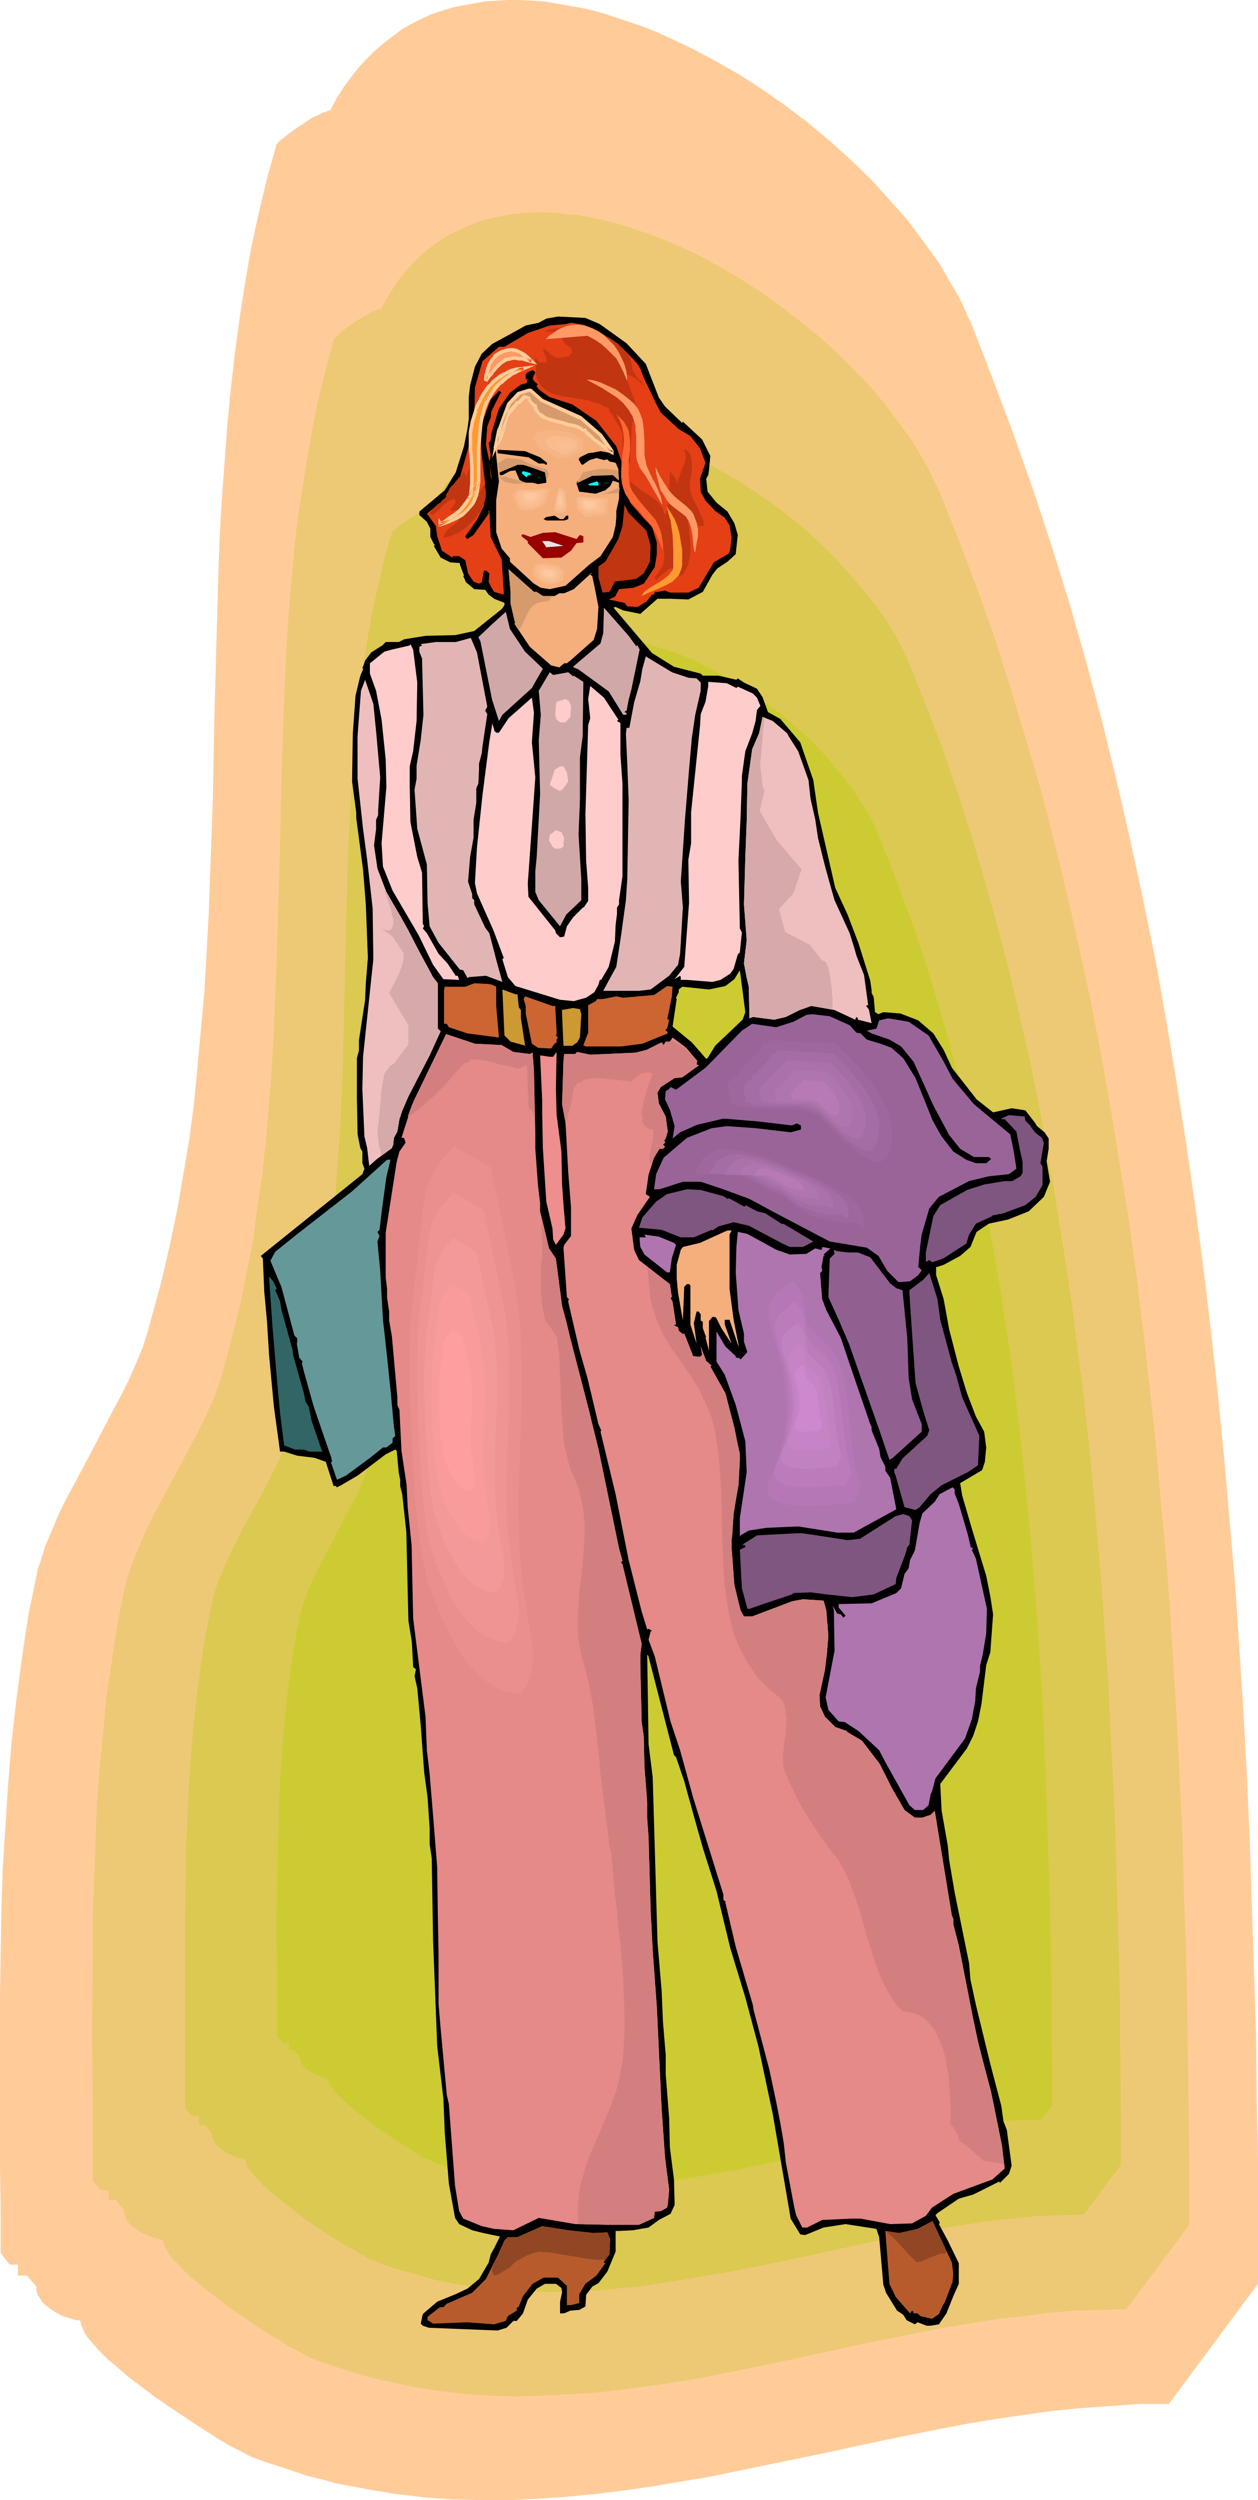 <?xml version="1.0" encoding="UTF-8" standalone="no"?>
<svg
   version="1.0"
   width="78.379mm"
   height="155.668mm"
   id="svg137"
   sodipodi:docname="Woman Standing 09.wmf"
   xmlns:inkscape="http://www.inkscape.org/namespaces/inkscape"
   xmlns:sodipodi="http://sodipodi.sourceforge.net/DTD/sodipodi-0.dtd"
   xmlns="http://www.w3.org/2000/svg"
   xmlns:svg="http://www.w3.org/2000/svg">
  <sodipodi:namedview
     id="namedview137"
     pagecolor="#ffffff"
     bordercolor="#000000"
     borderopacity="0.25"
     inkscape:showpageshadow="2"
     inkscape:pageopacity="0.0"
     inkscape:pagecheckerboard="0"
     inkscape:deskcolor="#d1d1d1"
     inkscape:document-units="mm" />
  <defs
     id="defs1">
    <pattern
       id="WMFhbasepattern"
       patternUnits="userSpaceOnUse"
       width="6"
       height="6"
       x="0"
       y="0" />
  </defs>
  <path
     style="fill:#ffcc99;fill-opacity:1;fill-rule:evenodd;stroke:none"
     d="m 65.13,33.934 -2.263,8.08 -1.939,8.08 -1.778,8.241 -1.455,8.241 -1.293,8.403 -1.131,8.403 -0.97,8.564 -0.808,8.564 -0.646,8.726 -0.646,8.726 -0.485,8.726 -0.323,8.888 -0.485,17.613 -0.485,17.775 -0.323,17.775 -0.646,17.775 -0.323,8.888 -0.485,8.888 -0.485,8.726 -0.808,8.726 -0.808,8.888 -0.808,8.564 -1.131,8.726 -1.455,8.564 -1.455,8.403 -1.778,8.403 -1.939,8.403 -2.263,8.241 -0.485,1.778 -0.485,1.778 -1.131,3.555 -1.616,3.878 -1.616,3.717 -1.939,3.878 -2.101,3.878 -4.202,8.08 -4.202,7.918 -2.101,3.878 -1.939,3.878 -1.616,3.878 -1.616,3.717 -1.131,3.717 -0.646,1.778 -0.323,1.616 -1.939,9.534 -1.455,9.695 -1.293,9.695 -1.131,9.857 -0.808,9.857 L 1.293,429.509 0.646,439.528 0.323,449.546 0.162,459.565 0,469.745 v 20.199 20.199 l 0.162,10.019 v 10.019 l 2.101,2.747 h 1.939 v 2.585 h 2.101 l 2.263,2.585 v 0.97 l 0.323,0.97 0.485,0.808 0.485,0.808 0.646,0.646 0.808,0.646 1.616,1.131 1.778,0.97 1.778,0.485 0.808,0.323 0.646,0.162 h 0.646 l 0.323,0.162 0.162,0.808 0.323,0.808 0.323,0.808 0.646,1.131 0.808,0.97 0.97,1.131 0.97,1.131 1.131,1.131 1.293,1.293 1.455,1.131 2.909,2.585 3.232,2.424 3.394,2.585 3.555,2.424 3.394,2.262 3.394,2.262 3.071,1.939 1.455,0.97 1.455,0.808 1.293,0.808 1.293,0.646 0.97,0.485 0.97,0.485 0.808,0.485 0.646,0.323 3.394,1.293 3.555,1.131 3.394,1.131 3.394,1.131 3.394,0.808 3.394,0.97 3.555,0.646 3.394,0.646 6.788,1.131 6.788,0.808 6.626,0.485 6.788,0.162 h 6.788 l 6.788,-0.323 6.626,-0.485 6.788,-0.646 6.626,-0.808 6.788,-0.97 6.626,-1.131 6.788,-1.131 13.252,-2.747 13.414,-2.747 13.414,-2.909 13.575,-2.747 6.788,-1.293 6.788,-1.131 6.626,-0.97 6.949,-0.97 6.788,-0.646 6.788,-0.485 6.788,-0.485 h 6.949 l 21.01,-28.278 v -14.705 -14.866 l -0.323,-14.705 -0.162,-14.866 -0.485,-15.028 -0.485,-14.866 -0.485,-15.028 -0.646,-14.866 -0.808,-15.028 -0.97,-15.028 -0.97,-15.028 -1.293,-14.866 -1.293,-14.866 -1.454,-14.866 -1.616,-14.866 -1.778,-14.866 -1.939,-14.705 -2.101,-14.543 -2.263,-14.543 -2.424,-14.543 -2.586,-14.543 -2.909,-14.22 -3.071,-14.22 -3.232,-14.058 -3.394,-13.897 -3.717,-13.897 -3.879,-13.574 -4.202,-13.574 -4.364,-13.25 -4.687,-13.25 -4.848,-12.927 -5.01,-12.927 -1.131,-2.424 -1.131,-2.585 -1.293,-2.424 -1.455,-2.424 -1.454,-2.585 -1.455,-2.424 -1.778,-2.424 -3.555,-4.848 -1.939,-2.585 -4.202,-4.686 -4.202,-4.686 -4.687,-4.525 -5.01,-4.525 -5.01,-4.201 -5.333,-4.04 -5.495,-3.878 -5.495,-3.555 -5.656,-3.232 -5.818,-3.07 -5.818,-2.747 -2.909,-1.293 L 151.107,6.14 148.198,5.171 145.289,4.201 142.38,3.232 139.471,2.424 136.562,1.778 133.653,1.293 130.906,0.808 127.997,0.323 125.249,0.162 122.34,0 h -2.747 l -2.747,0.162 -2.586,0.162 -2.747,0.485 -2.586,0.485 -2.424,0.485 -2.586,0.808 -2.424,0.808 -2.424,1.131 -2.263,1.131 -2.263,1.293 -2.101,1.616 -2.101,1.616 -2.101,1.778 -1.939,1.939 -1.939,2.101 -1.778,2.262 -1.778,2.424 -1.616,2.585 -1.455,2.747 H 77.25 l -0.485,0.323 -0.808,0.162 -0.808,0.485 -0.808,0.323 -0.97,0.485 -1.939,1.293 -1.939,1.293 -1.778,1.293 -0.808,0.646 -0.646,0.485 -0.646,0.646 z"
     id="path1" />
  <path
     style="fill:#edc975;fill-opacity:1;fill-rule:evenodd;stroke:none"
     d="m 78.705,79.664 -1.939,6.948 -1.778,7.11 -1.455,7.272 -1.293,7.272 -1.131,7.272 -1.131,7.433 -0.808,7.433 -0.646,7.433 -0.646,7.595 -0.485,7.595 -0.323,7.595 -0.323,7.756 -0.485,15.513 -0.323,15.513 -0.485,15.513 -0.485,15.513 -0.646,15.513 -0.485,7.595 -0.646,7.756 -0.646,7.595 -0.808,7.595 -1.131,7.433 -0.97,7.595 -1.455,7.433 -1.455,7.272 -1.778,7.272 -1.939,7.272 -0.808,3.07 -1.131,3.232 -1.293,3.232 -1.455,3.232 -1.778,3.555 -1.778,3.393 -3.717,6.948 -3.717,6.948 -1.778,3.393 -1.616,3.393 -1.455,3.393 -1.293,3.232 -1.131,3.232 -0.808,3.07 -1.616,8.241 -1.293,8.403 -1.293,8.564 -0.808,8.564 -0.808,8.564 -0.646,8.726 -0.323,8.726 -0.323,8.888 -0.323,8.726 v 8.888 l -0.162,17.613 0.162,17.613 v 17.613 l 1.939,2.262 h 1.778 v 2.262 h 1.778 l 0.97,1.293 0.97,1.131 v 0.808 l 0.323,0.808 0.323,0.808 0.485,0.646 0.485,0.485 0.808,0.646 1.455,0.97 1.455,0.646 1.616,0.646 0.646,0.162 0.646,0.162 0.485,0.162 h 0.323 l 0.162,0.646 0.162,0.646 0.485,0.808 0.485,0.97 0.646,0.97 0.808,0.808 0.97,0.97 0.97,1.131 1.131,0.97 1.131,1.131 2.586,2.101 2.909,2.262 2.909,2.262 3.071,2.101 3.071,2.101 2.909,1.939 2.747,1.616 1.293,0.808 1.131,0.808 1.131,0.485 1.131,0.646 0.97,0.485 0.808,0.485 0.646,0.323 0.646,0.323 2.909,1.131 3.071,0.97 5.98,1.939 5.98,1.454 6.141,1.293 5.98,0.97 5.98,0.646 5.98,0.485 5.98,0.162 5.98,-0.162 5.98,-0.323 6.141,-0.323 5.98,-0.646 5.98,-0.808 5.98,-0.808 5.98,-0.97 5.98,-1.131 11.959,-2.424 11.959,-2.585 11.959,-2.585 12.121,-2.424 5.818,-1.131 6.141,-0.97 5.98,-0.97 5.98,-0.646 5.98,-0.808 5.98,-0.485 5.98,-0.162 6.141,-0.162 14.868,-19.876 v -12.927 l -0.162,-12.927 -0.162,-13.089 -0.162,-13.089 -0.323,-13.089 -0.485,-13.089 -0.323,-13.25 -0.646,-13.25 -0.646,-13.25 -0.808,-13.089 -0.808,-13.25 -0.97,-13.25 -1.293,-13.25 -1.131,-13.25 -1.454,-13.089 -1.455,-13.089 -1.616,-13.089 -1.778,-12.927 -2.101,-12.927 -2.101,-12.927 -2.263,-12.766 -2.424,-12.604 -2.747,-12.604 -2.747,-12.281 -3.071,-12.443 -3.071,-12.119 -3.555,-12.119 -3.555,-11.796 -3.717,-11.796 -4.04,-11.473 -4.364,-11.473 -4.364,-11.15 -0.97,-2.101 -1.131,-2.262 -0.97,-2.101 -1.293,-2.262 -2.586,-4.363 -3.071,-4.201 -3.232,-4.363 -3.555,-4.201 -3.879,-4.04 -4.04,-4.04 -4.202,-3.717 -4.525,-3.717 -4.687,-3.555 -4.687,-3.393 -4.848,-3.07 -5.01,-2.909 -5.01,-2.747 -5.01,-2.262 -5.172,-2.101 -5.172,-1.778 -2.586,-0.808 -2.424,-0.646 -2.586,-0.646 -2.424,-0.485 -2.586,-0.485 -2.424,-0.162 -2.586,-0.323 -2.424,-0.162 h -2.424 l -2.263,0.162 -2.424,0.162 -2.263,0.323 -2.263,0.485 -2.263,0.485 -2.101,0.646 -2.101,0.808 -2.101,0.97 -2.101,0.97 -1.939,1.131 -1.939,1.293 -1.939,1.454 -1.616,1.454 -1.778,1.778 -1.616,1.778 -1.616,1.939 -1.455,2.262 -1.455,2.262 -1.293,2.424 h -0.485 l -0.485,0.162 -0.646,0.323 -0.646,0.162 -1.455,0.97 -1.778,0.97 -1.616,1.131 -1.616,1.131 -0.808,0.646 -0.485,0.485 -0.485,0.485 z"
     id="path2" />
  <path
     style="fill:#dbc951;fill-opacity:1;fill-rule:evenodd;stroke:none"
     d="m 92.28,125.395 -1.778,5.979 -1.293,5.979 -1.455,6.14 -1.131,6.302 -0.97,6.302 -0.808,6.302 -0.808,6.302 -0.485,6.464 -0.485,6.464 -0.485,6.464 -0.646,13.089 -0.323,13.25 -0.323,13.25 -0.323,13.25 -0.323,13.25 -0.646,13.25 -0.485,6.625 -0.485,6.625 -0.646,6.464 -0.646,6.464 -0.808,6.464 -0.97,6.302 -1.293,6.464 -1.293,6.302 -1.455,6.14 -1.616,6.302 -0.646,2.585 -1.131,2.747 -0.97,2.747 -1.455,2.909 -1.293,2.909 -1.455,2.909 -3.232,5.979 -3.232,5.817 -1.455,3.07 -1.455,2.909 -1.293,2.909 -1.131,2.747 -0.97,2.747 -0.646,2.585 -1.455,7.11 -1.131,7.11 -0.97,7.433 -0.808,7.272 -0.646,7.433 -0.485,7.433 -0.323,7.433 -0.323,7.595 -0.162,15.028 v 15.028 15.19 14.866 l 0.808,0.97 0.808,0.97 h 1.616 v 2.101 h 1.455 l 1.616,1.939 v 0.646 l 0.323,0.646 0.162,0.646 0.485,0.646 1.131,0.97 1.131,0.97 1.455,0.646 1.293,0.485 0.97,0.162 0.485,0.162 h 0.323 l 0.162,0.646 0.162,0.646 0.323,0.646 0.485,0.808 0.646,0.646 0.646,0.808 0.808,0.808 0.808,0.97 1.939,1.778 2.263,1.778 2.424,1.939 2.424,1.939 5.172,3.555 2.586,1.616 2.263,1.454 2.263,1.293 0.97,0.485 0.808,0.646 0.808,0.323 0.808,0.485 0.485,0.162 0.646,0.323 5.01,1.939 5.333,1.454 5.01,1.454 5.333,0.97 5.172,0.808 5.172,0.485 5.333,0.323 5.172,0.162 5.333,-0.162 5.172,-0.162 5.333,-0.485 5.333,-0.485 5.172,-0.808 5.333,-0.808 10.505,-1.778 10.666,-2.101 21.01,-4.525 10.505,-2.262 10.505,-1.778 5.172,-0.808 5.333,-0.808 5.172,-0.485 5.172,-0.485 5.172,-0.162 5.172,-0.162 8.727,-11.635 v -10.988 l -0.162,-22.3 -0.162,-11.311 -0.323,-11.311 -0.323,-11.311 -0.323,-11.473 -0.485,-11.473 -0.646,-11.473 -0.485,-11.473 -0.808,-11.635 -0.808,-11.473 -0.97,-11.473 -0.97,-11.473 -1.131,-11.473 -1.293,-11.473 -1.455,-11.311 -1.454,-11.311 -1.778,-11.311 -1.778,-11.15 -1.939,-11.15 -1.939,-10.988 -2.263,-10.988 -2.424,-10.665 -2.586,-10.827 -2.747,-10.503 -2.909,-10.342 -3.071,-10.342 -3.232,-10.18 -3.394,-9.857 -3.717,-9.695 -3.879,-9.695 -1.616,-3.717 -1.939,-3.717 -2.263,-3.717 -2.586,-3.555 -2.909,-3.717 -3.071,-3.555 -3.232,-3.555 -3.394,-3.393 -3.717,-3.393 -3.717,-3.07 -4.04,-3.07 -4.04,-2.747 -4.04,-2.747 -4.364,-2.424 -4.202,-2.262 -4.364,-2.101 -4.364,-1.778 -4.525,-1.454 -4.364,-1.293 -4.202,-0.97 -2.263,-0.323 -1.939,-0.162 -2.263,-0.323 h -2.101 -1.939 -2.101 l -1.939,0.162 -1.939,0.323 -2.101,0.323 -1.778,0.485 -1.939,0.646 -1.778,0.646 -1.778,0.808 -1.778,0.808 -1.616,0.97 -1.616,1.131 -1.616,1.131 -1.455,1.454 -1.616,1.454 -1.293,1.616 -1.455,1.616 -1.131,1.778 -1.293,1.939 -1.131,2.101 h -0.323 l -0.485,0.162 -0.485,0.323 -0.646,0.162 -1.293,0.808 -1.455,0.808 -1.455,0.97 -1.293,0.97 -1.131,0.97 -0.485,0.323 z"
     id="path3" />
  <path
     style="fill:#cccc32;fill-opacity:1;fill-rule:evenodd;stroke:none"
     d="m 105.694,171.125 -1.293,4.848 -1.293,5.009 -1.131,5.171 -0.808,5.171 -0.808,5.171 -0.808,5.333 -0.646,5.332 -0.323,5.333 -0.485,5.333 -0.323,5.332 -0.485,10.988 -0.323,10.988 -0.323,10.988 -0.323,10.988 -0.323,10.988 -0.485,10.988 -0.808,10.988 -0.485,5.494 -0.646,5.332 -0.646,5.333 -0.808,5.333 -0.97,5.171 -0.97,5.333 -1.293,5.171 -1.293,5.009 -0.646,2.262 -0.808,2.262 -0.97,2.424 -0.97,2.262 -1.293,2.424 -1.293,2.424 -2.586,5.009 -2.586,4.848 -1.293,2.585 -1.131,2.262 -1.131,2.424 -0.97,2.424 -0.646,2.262 -0.646,2.101 -1.131,5.979 -0.97,5.979 -0.808,5.979 -0.646,6.14 -0.485,6.14 -0.485,6.14 -0.323,6.302 -0.162,6.14 -0.323,12.604 -0.162,12.443 0.162,12.604 v 12.443 l 1.455,1.616 h 1.293 v 1.616 h 1.131 l 1.455,1.616 v 0.646 l 0.162,0.485 0.323,0.485 0.323,0.646 0.808,0.808 1.131,0.646 1.131,0.646 0.97,0.323 0.97,0.323 h 0.323 0.323 v 0.485 l 0.323,0.485 0.162,0.646 0.485,0.485 0.485,0.646 0.485,0.808 1.455,1.293 1.616,1.616 1.778,1.454 2.101,1.616 2.101,1.616 4.202,2.909 2.101,1.293 1.939,1.293 1.778,1.131 1.616,0.97 0.646,0.323 0.646,0.162 0.485,0.323 0.323,0.162 4.364,1.616 4.364,1.293 4.202,1.131 4.525,0.808 4.364,0.646 4.364,0.323 4.525,0.323 h 4.525 l 4.525,-0.162 4.525,-0.162 4.525,-0.485 4.525,-0.485 4.525,-0.646 4.525,-0.646 9.212,-1.616 9.212,-1.939 9.05,-1.939 9.05,-1.939 9.212,-1.778 8.889,-1.616 4.364,-0.808 4.525,-0.646 4.364,-0.485 4.364,-0.323 4.364,-0.323 h 4.202 l 2.747,-3.232 v -9.211 l -0.162,-9.211 v -9.372 l -0.162,-9.534 -0.162,-9.534 -0.323,-9.534 -0.646,-19.391 -0.808,-19.553 -1.293,-19.553 -0.808,-9.857 -0.808,-9.857 -0.97,-9.695 -0.97,-9.857 -1.131,-9.695 -1.131,-9.534 -1.455,-9.695 -1.455,-9.534 -1.616,-9.372 -1.616,-9.372 -1.778,-9.372 -2.101,-9.049 -1.939,-9.049 -2.263,-9.049 -2.424,-8.726 -2.586,-8.564 -2.747,-8.564 -2.909,-8.241 -3.071,-8.241 -3.232,-7.918 -1.293,-3.232 -1.616,-3.07 -1.939,-3.07 -2.101,-3.07 -2.263,-2.909 -2.586,-3.07 -2.586,-2.909 -2.909,-2.909 -3.071,-2.585 -3.071,-2.747 -3.394,-2.424 -3.232,-2.424 -3.555,-2.262 -3.555,-1.939 -3.555,-1.939 -3.555,-1.778 -3.717,-1.454 -3.555,-1.131 -3.717,-1.131 -3.555,-0.808 -3.555,-0.323 -3.394,-0.323 -3.394,0.162 -1.778,0.162 -1.616,0.162 -1.616,0.323 -1.616,0.323 -1.454,0.485 -1.616,0.485 -1.455,0.808 -1.454,0.646 -1.455,0.808 -1.293,0.97 -1.293,0.97 -1.293,1.131 -1.131,1.293 -1.293,1.293 -1.131,1.293 -0.97,1.616 -1.131,1.616 -0.808,1.616 -0.323,0.162 h -0.323 l -0.97,0.485 -1.131,0.485 -2.424,1.616 -1.131,0.808 -0.97,0.646 -0.323,0.323 z"
     id="path4" />
  <path
     style="fill:#000000;fill-opacity:1;fill-rule:evenodd;stroke:none"
     d="m 141.249,76.271 6.303,4.525 4.525,4.848 3.071,7.918 1.455,2.101 4.04,3.878 0.162,-0.323 4.525,4.201 1.939,3.878 -0.323,3.393 -0.162,1.131 -0.485,0.808 0.323,3.07 2.101,2.585 2.586,2.101 1.616,2.747 0.808,2.747 -0.485,4.525 -1.939,1.778 -2.424,1.616 -1.131,1.454 -2.263,4.04 -3.394,1.778 -4.202,-0.162 h -3.071 l -4.04,3.555 -4.04,-0.808 -1.778,-0.808 h -0.162 l -0.323,0.162 9.05,10.665 5.172,3.232 6.303,1.616 0.485,0.485 h 3.717 l 4.202,0.97 0.323,-0.323 1.454,0.97 3.071,1.454 1.293,1.939 1.293,3.555 2.909,1.616 4.687,5.494 3.071,8.888 1.131,7.756 3.232,14.058 0.808,3.555 2.909,6.302 2.586,6.787 2.747,8.726 0.323,2.262 v 0.646 l 0.485,0.97 0.323,3.555 0.808,0.485 1.131,-0.485 4.04,0.323 4.202,1.616 3.555,3.07 2.424,3.878 1.939,4.201 5.818,7.433 3.879,3.07 4.364,-0.97 3.232,0.485 2.263,2.909 0.485,0.808 1.778,1.454 0.97,1.454 v 2.424 l -0.485,2.909 0.808,4.848 -1.454,3.555 -3.555,3.393 -4.848,1.939 -4.525,0.97 -2.909,1.939 -1.454,3.555 -2.424,2.101 -3.879,2.101 -1.455,0.485 h -0.323 v 1.939 l 1.778,5.656 1.293,7.11 2.263,8.726 1.939,6.302 2.101,5.494 1.939,3.555 0.485,3.717 -0.323,3.393 -0.646,1.939 -5.172,3.07 0.485,2.909 2.263,7.756 3.394,11.15 0.97,4.848 0.646,4.201 -0.646,8.888 -0.97,3.07 -1.131,9.211 -0.808,4.04 -1.131,3.393 -1.454,2.909 -6.303,8.403 0.323,6.302 1.455,8.241 0.323,3.393 1.293,7.595 3.394,16.644 0.323,3.878 1.293,5.979 3.394,13.897 2.586,9.857 0.485,3.555 0.808,2.101 1.131,8.403 -0.646,1.939 -2.101,2.101 -0.162,-0.323 -6.141,3.07 -3.394,0.97 -5.01,3.393 -0.485,0.485 0.97,1.616 v 0.323 l -0.162,0.162 2.101,3.878 2.586,5.333 v 4.848 l -1.293,2.909 -1.616,4.04 -1.778,2.585 -1.939,0.323 h -0.97 l -2.101,-0.808 -0.646,0.485 -1.939,-0.97 -0.808,-1.293 -1.455,-0.97 -2.586,-4.201 -0.646,-1.939 -0.97,-11.15 -0.646,-1.939 -7.273,-1.131 -5.172,0.808 -4.364,1.778 -1.131,-0.162 -2.263,-3.717 -0.485,-2.909 -3.717,-21.653 -3.394,-15.998 -3.071,-11.473 -3.555,-11.635 -3.232,-13.412 -3.232,-10.18 -1.778,-6.302 -1.616,-5.817 -0.97,-3.555 -1.939,-5.656 -0.485,-0.485 -2.424,-9.372 -3.555,-13.735 v -0.162 l -0.323,-0.323 0.323,21.007 0.97,7.756 0.323,10.988 0.808,27.794 0.97,11.473 0.323,7.433 0.646,7.756 v 4.525 l 0.808,10.342 0.162,6.787 0.97,7.595 0.162,5.979 -0.97,2.101 -2.747,1.454 -2.424,1.778 -3.717,0.646 -3.394,0.162 h -0.646 v 4.848 l -1.939,4.686 -2.101,2.747 -1.455,0.808 -1.454,1.939 -0.162,2.747 -1.455,0.808 -2.101,0.162 -1.455,0.646 h -0.97 v -2.747 l 0.485,-2.262 -0.162,-0.97 -1.293,-0.97 h -2.586 l -1.939,1.131 -2.101,2.585 -1.131,3.232 -1.454,1.778 h -0.808 l -1.616,1.616 -2.101,0.646 -16.161,-0.646 -1.455,-0.485 -0.485,-0.485 0.485,-2.262 3.394,-2.909 4.364,-1.778 2.747,-1.293 2.747,-2.262 2.263,-3.878 0.485,-1.939 0.808,-1.454 1.293,-2.585 v -0.162 l -3.879,-0.808 -2.586,-0.646 -3.071,-1.454 -0.97,-1.454 -1.454,-8.08 -0.97,-11.958 -0.323,-8.08 -1.454,-12.281 -0.485,-12.443 -0.485,-12.281 -0.323,-19.553 -0.485,-3.232 v -3.717 l -0.485,-7.272 -0.808,-5.979 -0.808,-10.988 -0.808,-8.726 -0.646,-2.909 0.323,-1.616 -0.646,-0.485 -0.323,-5.979 -0.808,-5.009 -0.485,-20.845 -0.97,-8.888 -0.485,-1.939 v -1.454 l -0.323,-1.616 -0.485,-5.171 -0.323,-0.323 -2.263,1.131 -6.626,5.009 -3.879,2.262 -0.97,0.485 -0.323,-0.323 h -0.485 l -1.778,-5.494 v -0.162 l -2.747,-0.97 -4.04,-0.485 -3.071,-0.97 h -0.97 l -1.455,-10.665 -1.131,-12.119 -0.485,-7.918 -0.646,-6.948 -0.323,-7.756 -0.485,-0.646 23.919,-19.229 0.485,-1.293 -0.485,-1.293 v -2.747 l -0.485,-0.808 -0.646,-3.232 -0.162,-8.564 v -9.372 l 0.485,-1.778 v -2.424 l 1.455,-9.534 0.162,-3.878 0.485,-5.979 -0.485,-12.604 -0.646,-8.08 -0.97,-7.433 -0.646,-4.848 v -1.293 l -0.97,-7.272 0.162,-11.15 0.646,-9.049 1.131,-4.686 0.646,-1.454 -0.162,-0.646 h 0.162 l 0.485,-1.454 1.455,-1.939 2.586,-1.616 0.808,-0.808 h 3.071 l 1.293,-0.646 5.01,-0.808 6.949,-0.162 4.525,-0.97 6.464,-5.171 0.485,-0.646 0.162,-0.323 V 141.877 l -2.424,-0.97 -1.293,-0.97 -0.808,-1.131 -2.586,-0.162 -1.939,-1.616 -0.646,-1.454 0.162,-0.162 -0.97,-2.585 v -0.323 l -2.263,-0.162 -2.263,-1.131 -1.616,-2.747 0.323,-0.162 -0.323,-0.323 -0.808,-1.616 v -1.939 l -0.808,-1.616 -1.778,-1.616 v -0.808 l 5.98,-5.009 2.586,-4.201 1.939,-6.14 0.808,-4.04 0.323,-2.424 v -5.171 l 0.323,-2.747 1.131,-4.363 1.616,-3.07 2.424,-2.262 5.333,-2.909 2.586,-1.454 3.071,-0.646 1.778,-0.97 2.747,-0.485 6.464,0.323 z"
     id="path5" />
  <path
     style="fill:#e53f16;fill-opacity:1;fill-rule:evenodd;stroke:none"
     d="m 140.925,77.887 3.555,2.585 3.071,2.424 2.586,2.747 0.646,1.131 0.808,2.101 3.071,6.464 0.97,1.778 4.202,3.878 2.747,1.616 2.263,2.909 1.293,3.393 -1.293,3.717 0.162,3.07 1.131,2.101 2.263,2.424 2.263,1.616 1.131,1.778 0.485,2.909 -0.323,2.747 -0.323,0.97 -3.555,2.101 -3.555,5.979 -2.424,1.131 h -4.364 l -1.131,-0.485 -1.778,0.323 h -0.646 l -0.162,0.646 h -0.485 l -1.293,1.616 -2.101,1.293 -2.424,-0.162 -0.646,-0.808 -3.717,-0.808 1.454,-0.646 0.97,-1.778 3.394,-0.323 2.424,-0.97 2.586,-3.878 0.485,-3.07 v -2.747 l -1.131,-3.717 -1.778,-1.778 -3.394,-3.878 -0.808,-2.909 -0.808,-5.656 -1.616,-4.686 -4.687,-5.979 -5.656,-3.878 -5.495,-1.778 -2.424,-1.778 -0.485,-0.646 v -0.323 l 0.323,-0.162 -0.97,-0.808 -0.323,-0.646 0.646,-1.454 -0.646,-0.485 -1.131,0.485 -0.485,0.485 v 0.97 l 0.162,0.323 0.323,-0.323 -0.323,1.131 -1.293,0.323 -2.586,1.939 -2.586,3.717 -1.778,5.817 -0.162,1.616 v 0.162 l -0.485,0.485 0.485,2.909 -0.323,1.454 -0.808,-3.878 0.323,-4.363 0.808,-2.101 0.162,-1.454 2.101,-4.201 0.323,-0.162 -0.646,-0.485 -1.939,2.101 -1.939,5.171 -0.485,2.909 0.323,5.171 0.808,6.625 -0.323,1.131 0.323,0.162 -0.323,3.878 -1.616,3.232 -2.747,3.878 v 0.162 l 0.485,0.485 1.454,-0.97 3.555,-5.009 v -0.646 l 0.162,-0.162 0.323,6.302 2.586,5.332 0.485,7.595 v 0.646 l -2.263,-0.646 -0.808,-1.293 -0.485,-1.131 0.162,-1.939 -0.808,-0.646 h -0.485 l -0.485,2.747 -0.646,0.323 -1.293,-0.485 -1.293,-1.939 -0.646,-3.07 -1.454,-0.97 h -1.455 l -0.162,0.323 -2.424,-1.616 -1.131,-3.393 -0.323,-2.424 -2.101,-2.909 5.172,-4.201 2.424,-3.717 2.263,-7.918 0.485,-0.97 v -1.454 l 0.808,-3.878 0.162,-7.595 1.778,-6.14 3.879,-3.393 h 1.293 l 5.495,-3.232 5.172,-1.778 3.717,-0.323 1.293,-0.323 3.071,0.485 z"
     id="path6" />
  <path
     style="fill:#f4af7c;fill-opacity:1;fill-rule:evenodd;stroke:none"
     d="m 127.673,94.208 8.889,4.04 4.848,4.04 2.586,3.878 v 0.485 l -2.586,-0.485 -1.616,0.323 -1.293,0.162 -1.939,0.97 -0.323,0.485 0.646,1.131 0.323,0.162 1.616,-1.131 1.616,-0.485 1.778,0.485 0.808,-0.162 0.485,0.485 1.455,0.323 0.646,1.454 v 2.262 l -1.131,-0.808 v -0.162 h -1.131 l -4.364,0.162 -3.071,1.454 -0.162,0.485 0.646,1.939 3.879,0.485 2.263,-0.808 1.131,-0.97 0.646,-1.293 1.454,0.485 v 3.717 l -0.646,2.909 v 1.454 l -0.162,1.939 -0.646,2.747 -2.909,4.525 -2.586,1.939 -5.656,5.009 -3.717,0.808 -2.101,-0.323 -1.616,-0.97 -5.656,-5.171 v -0.808 l -1.939,-2.262 -1.293,-3.878 v -7.595 l 0.646,-4.363 -0.808,-7.595 0.808,-4.04 2.263,-6.625 2.424,-2.424 2.263,-0.646 h 0.485 z"
     id="path7" />
  <path
     style="fill:#000000;fill-opacity:1;fill-rule:evenodd;stroke:none"
     d="m 127.188,107.62 1.616,1.293 v 0.323 l -0.162,0.162 -0.646,-0.323 h -1.131 l -2.424,-1.454 -7.273,-0.97 v -0.808 l 6.464,0.323 z"
     id="path8" />
  <path
     style="fill:#c13511;fill-opacity:1;fill-rule:evenodd;stroke:none"
     d="m 115.552,112.144 -0.323,-3.07 0.646,3.878 z"
     id="path9" />
  <path
     style="fill:#000000;fill-opacity:1;fill-rule:evenodd;stroke:none"
     d="m 128.643,113.599 -1.939,0.323 -1.293,-0.323 h -1.778 l -1.293,-0.646 -0.97,-2.262 -1.293,0.162 -1.778,0.97 H 117.815 l -0.162,-0.162 v -0.485 l 3.232,-1.778 1.939,-0.162 5.818,1.939 z"
     id="path10" />
  <path
     style="fill:#00ffff;fill-opacity:1;fill-rule:evenodd;stroke:none"
     d="m 124.926,111.821 h -0.485 l -0.485,0.485 -1.131,-0.97 0.323,-0.485 1.778,0.485 z"
     id="path11" />
  <path
     style="fill:#006632;fill-opacity:1;fill-rule:evenodd;stroke:none"
     d="m 127.188,112.629 -0.808,-0.485 0.808,0.162 z"
     id="path12" />
  <path
     style="fill:#00ffff;fill-opacity:1;fill-rule:evenodd;stroke:none"
     d="m 140.925,114.245 h -2.101 l -0.323,-0.323 2.101,-0.646 0.323,0.323 z"
     id="path13" />
  <path
     style="fill:#006632;fill-opacity:1;fill-rule:evenodd;stroke:none"
     d="m 143.35,113.76 h -1.131 v -0.162 h 1.131 z"
     id="path14" />
  <path
     style="fill:#c13511;fill-opacity:1;fill-rule:evenodd;stroke:none"
     d="m 152.238,124.91 0.97,3.555 -0.162,3.717 -1.455,2.747 -1.778,1.293 -5.01,0.646 -1.293,2.424 -1.616,0.162 -0.97,-3.555 v -2.585 l 1.616,-1.131 3.071,-5.333 0.97,-3.07 0.485,-5.009 0.97,1.939 z"
     id="path15" />
  <path
     style="fill:#000000;fill-opacity:1;fill-rule:evenodd;stroke:none"
     d="m 132.683,122.163 0.646,-0.808 h 0.485 v 0.808 l -0.97,0.323 h -4.202 l -0.646,-0.323 0.646,-0.485 1.939,-0.323 1.293,0.808 z"
     id="path16" />
  <path
     style="fill:#990000;fill-opacity:1;fill-rule:evenodd;stroke:none"
     d="m 136.562,125.879 0.808,0.323 v 1.454 l -1.616,0.162 -1.293,1.778 -2.263,1.616 -4.364,0.162 -3.555,-3.555 v -0.485 l -0.646,-0.485 -0.808,-0.646 v -0.323 l 0.323,-0.162 1.778,0.646 2.909,-0.97 2.909,-0.162 5.01,1.616 z"
     id="path17" />
  <path
     style="fill:#e5e5e5;fill-opacity:1;fill-rule:evenodd;stroke:none"
     d="m 128.643,128.788 -0.97,-1.454 h 1.616 l 3.394,1.131 z"
     id="path18" />
  <path
     style="fill:#f4af7c;fill-opacity:1;fill-rule:evenodd;stroke:none"
     d="m 126.38,139.292 1.454,0.97 h 2.747 l 1.131,-0.646 h 1.131 l 2.263,-0.97 3.717,-3.393 0.485,-0.485 v 0.162 l -0.323,0.323 0.485,0.323 0.808,3.878 0.646,3.393 -0.323,5.171 -0.808,2.585 -5.495,4.848 -0.808,0.646 h -0.646 l -1.131,0.97 -1.939,-0.485 -5.01,-4.363 -3.555,-5.332 v -0.323 l 0.162,-0.162 -0.162,-0.162 -0.97,-4.201 v -2.747 l -0.485,-5.332 5.98,5.332 z"
     id="path19" />
  <path
     style="fill:#d1a8a8;fill-opacity:1;fill-rule:evenodd;stroke:none"
     d="m 148.036,149.633 1.778,2.424 0.323,-0.162 0.485,0.97 -1.939,9.372 -0.646,2.424 -0.485,2.585 h -0.162 l -0.323,0.323 0.323,0.162 h 0.162 v 0.323 l -0.162,0.162 h -0.646 l -3.394,-5.494 -7.111,-5.171 -1.131,-0.485 -0.162,-0.162 6.464,-5.494 0.646,-2.424 0.162,-5.979 3.555,4.04 z"
     id="path20" />
  <path
     style="fill:#d1a8a8;fill-opacity:1;fill-rule:evenodd;stroke:none"
     d="m 123.633,153.35 3.232,3.07 0.97,0.97 -1.778,3.07 -0.808,1.454 -6.949,6.302 -0.808,1.454 -1.616,-5.009 -2.747,-13.735 -0.485,-0.97 3.071,-2.909 3.394,-3.07 0.97,4.04 z"
     id="path21" />
  <path
     style="fill:#e2b5b5;fill-opacity:1;fill-rule:evenodd;stroke:none"
     d="m 113.451,159.49 1.293,6.787 -0.485,0.97 0.485,0.808 -1.131,7.595 -0.162,1.616 -0.646,2.424 v 1.454 l -0.162,3.232 -0.485,1.131 v 3.393 l -0.646,4.04 v 4.201 l -0.808,4.525 -0.485,5.817 0.97,2.909 v 0.97 l 0.485,0.485 v 0.97 l 2.586,5.494 0.97,1.293 1.939,7.433 1.131,4.04 -3.879,-1.454 -4.04,0.323 -0.162,0.162 h -0.162 l -0.97,-1.778 -0.808,-0.162 -5.01,-6.302 -2.101,-3.878 -0.485,-5.494 -0.162,-9.049 -2.263,-8.403 -0.646,-9.211 0.485,-2.585 v -3.07 l 0.97,-5.979 0.646,-5.979 -0.323,-13.25 -0.646,-1.616 v -1.131 l 0.646,-0.323 -0.323,-0.323 3.555,-0.485 h 4.687 l 3.555,-0.97 1.454,3.393 z"
     id="path22" />
  <path
     style="fill:#ffcccc;fill-opacity:1;fill-rule:evenodd;stroke:none"
     d="m 98.26,160.622 -0.162,9.049 -0.808,7.11 -0.808,3.555 v 4.525 l 0.162,8.564 1.616,8.241 1.131,3.717 0.162,11.958 0.323,0.646 -0.323,0.485 0.97,1.131 2.747,4.848 2.101,2.262 1.939,2.909 h 0.485 l 0.323,0.97 -3.717,-0.162 -2.424,-3.393 -3.394,-6.948 -6.141,-10.503 -2.263,-5.656 -0.323,-5.494 1.131,-13.25 -0.162,-6.464 -0.97,-9.372 -1.293,-6.787 -1.455,-4.04 v -2.424 l 3.394,-2.747 1.778,-0.485 4.202,-0.97 0.162,-0.323 0.646,1.293 z"
     id="path23" />
  <path
     style="fill:#e2b5b5;fill-opacity:1;fill-rule:evenodd;stroke:none"
     d="m 162.097,159.49 1.939,0.162 0.97,0.97 v 1.939 l -1.293,5.656 -0.808,5.494 -0.646,7.433 -0.97,11.796 -0.97,14.543 0.485,5.979 -0.646,10.988 -0.485,2.585 -2.101,2.585 -4.364,3.232 -2.747,0.323 h -8.404 l 1.293,-2.424 1.778,-3.232 1.131,-7.433 1.131,-8.241 0.323,-5.009 0.323,-18.583 -0.323,-8.564 -0.323,-6.948 0.162,-1.454 h 0.646 l 1.131,-5.979 1.455,-5.009 0.485,-2.909 0.808,-2.909 6.141,3.717 z"
     id="path24" />
  <path
     style="fill:#d1a8a8;fill-opacity:1;fill-rule:evenodd;stroke:none"
     d="m 133.815,158.198 1.131,0.97 0.162,-0.162 2.263,1.454 -0.162,12.766 -0.646,5.009 v 10.019 l -0.323,8.08 0.646,10.665 v 4.848 l -3.555,3.393 -1.455,2.747 -5.01,-6.14 -0.808,-1.939 v -4.848 l 0.323,-3.393 0.808,-14.866 -0.323,-12.604 0.485,-5.979 -0.485,-5.656 2.586,-4.363 0.808,0.646 z"
     id="path25" />
  <path
     style="fill:#efbfbf;fill-opacity:1;fill-rule:evenodd;stroke:none"
     d="m 88.563,172.095 0.97,10.827 -0.485,7.756 v 1.131 l -0.485,1.131 v 2.101 l -0.485,3.878 0.808,5.494 2.101,5.494 3.555,6.14 1.616,2.909 2.586,5.009 3.232,5.979 1.131,1.454 v 10.665 l 0.646,0.646 -2.586,5.656 -5.01,9.695 -1.455,3.393 -0.646,1.939 -0.485,2.909 -0.808,1.454 -0.162,1.616 -0.323,0.808 -3.717,2.747 -1.616,1.454 -0.485,-4.201 -0.646,-2.747 -0.485,-11.15 0.162,-7.595 2.424,-22.946 -0.162,-11.958 -1.293,-11.473 -0.97,-7.272 -1.293,-11.796 v -10.019 l 0.808,-10.665 0.97,-2.585 1.939,5.656 z"
     id="path26" />
  <path
     style="fill:#ffcccc;fill-opacity:1;fill-rule:evenodd;stroke:none"
     d="m 173.409,161.914 0.323,-0.323 3.555,1.616 0.97,0.97 0.808,1.939 -0.808,0.97 -0.323,2.585 -0.808,2.909 -1.616,4.201 -0.808,5.817 v 1.131 l -0.323,8.726 -0.485,10.019 0.323,15.998 0.485,0.97 -0.485,4.686 -0.485,0.485 -0.97,3.393 -0.808,1.131 -2.263,1.454 -1.939,0.485 -6.141,-0.485 h -1.293 v -0.646 l -0.162,-0.323 -1.293,0.808 2.263,-2.909 1.131,-15.028 -0.162,-10.18 0.646,-3.878 v -7.272 l 2.101,-20.36 0.162,-2.747 1.131,-2.909 0.646,-3.717 v -0.97 l 4.364,0.323 z"
     id="path27" />
  <path
     style="fill:#ffcccc;fill-opacity:1;fill-rule:evenodd;stroke:none"
     d="m 145.612,169.347 -0.323,0.323 0.808,0.485 v 7.433 l 0.485,6.787 v 21.815 l -0.808,5.656 v 0.97 l -0.485,0.808 v 1.454 l -0.323,2.585 -0.162,3.878 -1.454,5.979 -1.778,3.07 h -0.323 l -0.323,1.131 -0.97,1.778 -1.939,1.293 -2.909,0.808 -3.232,-0.323 -10.505,-3.232 -1.778,-2.101 -1.293,-4.201 0.323,-0.323 -2.424,-6.464 -3.879,-8.726 -0.485,-2.424 0.485,-8.403 1.293,-12.281 1.616,-12.604 0.646,-3.878 v -0.485 l 0.485,1.454 v 0.323 l 0.485,0.485 h 0.646 l 2.263,-3.393 5.495,-4.848 0.485,3.555 -0.485,6.948 0.808,8.241 -0.808,11.473 -0.97,13.574 0.162,3.07 6.303,7.918 0.162,0.646 0.97,0.97 0.97,-0.162 0.646,-2.424 1.454,-2.101 2.263,-2.262 0.323,-0.162 0.97,-1.454 v -3.07 l -0.485,-6.464 -0.162,-10.827 0.646,-21.007 0.485,-1.616 -0.485,-4.525 0.485,-3.07 3.232,2.747 z"
     id="path28" />
  <path
     style="fill:#ffcccc;fill-opacity:1;fill-rule:evenodd;stroke:none"
     d="m 134.461,166.116 -0.162,2.585 -1.131,1.293 h -1.293 l -0.97,-0.808 0.162,-0.162 -0.323,-0.485 0.162,-2.585 0.162,-0.808 2.101,-0.646 0.808,0.485 z"
     id="path29" />
  <path
     style="fill:#efbfbf;fill-opacity:1;fill-rule:evenodd;stroke:none"
     d="m 185.369,172.579 0.323,0.646 2.263,3.555 2.424,6.787 0.485,4.363 1.131,5.009 0.646,4.363 1.616,6.464 1.293,4.686 0.97,3.393 3.555,7.756 0.97,3.07 0.646,2.262 1.778,4.525 0.97,7.11 h -0.323 l -0.162,0.162 0.646,0.808 0.646,3.232 -3.232,-0.808 v -0.323 l -0.323,-0.323 -0.323,0.646 -4.848,-2.262 -5.495,-0.97 -2.747,0.97 -3.232,1.616 -2.747,0.646 -5.01,-0.646 -0.808,0.323 -0.162,-7.433 -0.485,-2.101 -0.646,-3.393 0.646,-5.494 -0.646,-8.403 0.323,-11.15 0.323,-8.403 0.162,-8.888 1.131,-8.08 1.616,-3.717 0.808,-3.878 2.424,0.97 z"
     id="path30" />
  <path
     style="fill:#ffcccc;fill-opacity:1;fill-rule:evenodd;stroke:none"
     d="m 133.491,181.79 0.323,2.101 -1.131,1.616 -0.808,0.646 -1.293,-0.646 -1.131,-0.808 1.131,-3.393 v -0.162 l 1.293,-0.808 h 0.808 z"
     id="path31" />
  <path
     style="fill:#ffcccc;fill-opacity:1;fill-rule:evenodd;stroke:none"
     d="m 132.845,197.141 -0.162,1.293 v 0.808 l -0.808,0.485 h -1.131 l -0.646,-0.485 -0.808,-1.454 0.162,-1.293 1.455,-1.131 1.293,0.485 z"
     id="path32" />
  <path
     style="fill:#cccc32;fill-opacity:1;fill-rule:evenodd;stroke:none"
     d="m 174.864,239.963 -6.464,6.14 -1.778,2.909 -0.323,0.162 -3.394,-3.878 -4.525,-3.717 0.97,-6.464 -0.162,-0.323 0.646,-1.293 v -0.646 l 0.808,-0.646 6.303,0.646 3.879,-0.808 2.101,-1.616 1.293,-2.101 1.293,9.857 z"
     id="path33" />
  <path
     style="fill:#cc6532;fill-opacity:1;fill-rule:evenodd;stroke:none"
     d="m 115.876,231.722 0.97,0.485 v 4.525 l 0.646,7.433 -7.434,-0.97 -4.364,-1.454 -0.485,-0.808 h -0.646 v -7.756 l 0.162,-0.97 h 4.848 l 2.101,-0.808 3.394,0.162 z"
     id="path34" />
  <path
     style="fill:#cc6532;fill-opacity:1;fill-rule:evenodd;stroke:none"
     d="m 158.218,234.469 -0.97,4.848 -0.162,0.323 0.485,0.485 -0.485,1.939 -0.323,0.162 v 0.323 l 0.323,0.162 0.162,0.485 -3.232,1.293 -2.747,1.131 -5.01,0.646 h -8.404 l -0.485,-0.323 1.131,-2.909 v -6.464 l 1.778,-0.97 0.323,-0.485 h 1.293 l 3.232,-0.646 1.616,0.323 7.273,-0.646 3.071,-2.101 1.293,0.162 z"
     id="path35" />
  <path
     style="fill:#cc9932;fill-opacity:1;fill-rule:evenodd;stroke:none"
     d="m 121.855,233.984 0.323,3.07 0.485,0.646 v 1.939 l 0.97,6.302 0.162,0.162 -3.555,-0.97 -1.455,-1.454 -0.485,-10.827 3.071,1.131 z"
     id="path36" />
  <path
     style="fill:#cc6532;fill-opacity:1;fill-rule:evenodd;stroke:none"
     d="m 130.744,236.731 0.323,5.979 v 0.646 l -0.162,0.323 0.485,0.485 -0.323,0.485 v 0.646 l -0.485,0.323 -0.808,1.131 -3.071,-0.162 -1.454,-0.97 -1.455,-7.11 v -1.778 l -0.485,-1.616 0.323,-0.646 6.464,2.262 z"
     id="path37" />
  <path
     style="fill:#cc9932;fill-opacity:1;fill-rule:evenodd;stroke:none"
     d="m 136.562,237.539 0.323,1.131 -0.323,5.494 -0.646,1.131 -1.131,0.808 h -2.101 l -0.323,-7.272 v -0.97 l -0.162,-0.162 2.747,-0.485 1.939,0.323 z"
     id="path38" />
  <path
     style="fill:#996599;fill-opacity:1;fill-rule:evenodd;stroke:none"
     d="m 200.075,241.256 1.616,1.778 0.97,0.162 1.454,1.454 3.232,0.97 2.586,0.97 2.747,2.424 2.909,4.686 3.071,7.595 0.97,2.424 2.101,3.717 2.747,3.555 3.071,1.939 2.263,0.808 h 2.424 l 1.131,-0.97 -0.485,-0.485 h -3.555 l -3.232,-1.939 -2.586,-3.232 -3.879,-7.272 -1.939,-4.363 -2.586,-5.656 -2.909,-3.555 -2.747,-1.616 -4.202,-1.454 -1.131,-0.646 2.263,-0.485 0.646,-1.939 2.101,-0.485 4.848,0.808 4.687,3.232 3.555,6.14 2.101,4.04 5.01,5.979 8.565,7.11 0.808,3.878 0.646,4.201 -1.778,1.293 -4.687,0.485 -4.687,1.131 -7.111,3.717 -2.263,2.747 -1.778,6.14 -0.323,2.424 -0.485,5.171 0.808,0.808 -0.808,1.131 -1.939,1.454 -2.101,0.162 h -0.646 l -2.586,-2.585 -2.101,-3.555 -2.747,-1.939 -8.727,-1.454 -12.929,-6.787 -5.98,-3.232 -6.141,-2.262 -5.333,-1.778 h -4.202 l -5.495,1.778 h -1.293 l 0.485,-3.555 1.778,-3.878 5.495,-4.686 5.818,-2.262 3.555,-0.485 6.788,0.485 8.242,0.97 2.424,-0.646 v -0.97 l -0.97,-0.485 -1.131,0.485 -8.242,-0.97 -7.919,-0.646 -6.141,1.454 -4.04,1.778 -1.778,1.454 0.485,-2.909 -1.131,-3.878 -1.131,-2.424 0.162,-1.939 0.808,-0.485 0.323,-0.485 1.293,0.646 6.949,-5.171 8.565,-8.726 2.424,-1.616 5.656,0.808 4.04,-1.293 3.071,-1.616 1.454,-0.162 4.04,0.485 z"
     id="path39" />
  <path
     style="fill:#e58989;fill-opacity:1;fill-rule:evenodd;stroke:none"
     d="m 118.138,245.942 2.747,1.616 3.879,0.485 0.646,-0.323 0.323,4.201 0.323,14.382 v 4.04 l 0.646,8.726 0.485,4.04 v 1.939 l 2.101,8.726 1.616,2.424 0.97,7.433 0.485,3.717 0.97,3.555 0.97,4.04 4.525,17.452 0.485,2.101 0.485,1.939 1.131,4.525 4.848,23.431 0.808,2.909 -0.323,0.323 v 0.162 l 0.323,0.323 4.525,18.745 -0.323,2.585 v 2.262 l 0.323,13.574 0.485,3.393 0.162,6.948 0.646,8.403 v 3.878 l 0.323,4.363 0.485,17.129 0.485,9.534 0.97,13.25 1.131,23.915 0.808,11.635 0.97,7.595 -0.323,3.555 -0.162,0.646 -1.455,0.808 -1.454,0.162 -0.162,1.454 -3.555,1.616 h -7.596 l -7.434,-0.162 -8.565,-1.454 -5.98,2.909 -4.525,-0.323 -2.909,-0.646 -4.364,-1.778 -0.97,-1.778 -0.97,-5.979 -1.454,-19.229 -0.485,-2.101 -1.454,-15.674 -0.485,-5.817 v -11.635 l -0.162,-8.726 -0.162,-11.796 -0.808,-10.18 -0.97,-11.796 -0.646,-5.494 -0.323,-7.918 -2.909,-23.108 -0.323,-15.028 v -6.787 l -0.97,-7.918 -1.455,-9.695 -0.485,-9.695 -0.485,-1.131 v -1.778 l -1.293,-14.382 -0.646,-3.717 v -2.101 l -0.485,-3.232 v -2.101 l -0.323,-2.747 v -10.503 l 2.586,-16.644 0.646,-2.424 1.455,-2.101 -0.323,-0.97 -0.162,-0.162 h -0.485 l 2.424,-7.595 0.646,-1.454 7.434,-15.351 6.788,2.262 z"
     id="path40" />
  <path
     style="fill:#e58989;fill-opacity:1;fill-rule:evenodd;stroke:none"
     d="m 164.198,249.658 -0.162,0.646 0.162,0.323 h 0.485 l -4.04,2.909 -1.778,0.162 -3.232,2.101 -0.808,1.293 0.323,2.585 1.616,3.07 0.485,3.555 -0.485,1.616 -0.485,0.646 h 0.323 v 0.323 l -0.485,0.485 0.485,0.485 -0.485,0.485 h -0.808 l -1.293,2.101 -1.293,4.04 -0.646,4.525 0.97,0.646 -2.909,4.201 -1.454,3.232 0.646,5.009 1.131,2.424 7.273,5.656 0.485,3.07 -0.323,0.162 0.485,0.97 0.808,5.333 h -0.323 l -0.162,0.162 0.97,0.485 0.162,0.808 0.97,0.808 0.323,-0.162 2.101,5.333 1.616,0.162 0.485,-0.485 -0.323,-1.939 1.293,3.393 1.293,1.131 -0.323,0.162 3.555,6.302 2.101,8.08 0.808,4.04 0.485,2.101 v 1.454 l -0.323,5.979 -0.485,2.747 -0.646,3.878 -0.323,4.848 -0.162,1.454 v 1.778 l 0.646,8.726 1.454,5.979 0.808,1.454 h 1.939 l 9.373,-3.555 2.586,-0.485 4.848,0.323 0.646,2.262 0.485,5.979 -0.323,4.04 -0.485,4.04 -1.293,5.979 0.162,2.585 1.131,2.424 2.424,2.424 2.747,0.97 v 0.162 l 3.555,2.101 4.202,5.494 2.747,5.494 3.071,5.333 2.424,1.778 h 1.778 l 1.939,-0.646 0.97,-0.97 4.04,24.723 0.323,0.646 v 1.293 l 1.293,5.009 3.394,17.29 1.131,5.332 0.808,3.232 2.263,8.564 1.455,7.11 1.131,5.656 0.646,5.333 -2.909,2.585 -9.212,3.393 -5.01,3.232 -1.455,1.939 -3.232,1.778 -5.172,0.162 -6.949,-1.293 h -2.101 l -6.949,0.323 -3.555,1.778 h -1.131 l -1.454,-2.909 -0.485,-2.101 -1.939,-10.342 -0.485,-4.525 -0.808,-4.686 -0.97,-5.009 -1.616,-7.595 -3.717,-14.058 -0.162,-1.131 -4.04,-13.735 -2.424,-10.342 v -0.323 l -0.485,-0.323 v -1.293 l -7.111,-22.784 -3.071,-11.15 -2.263,-6.787 -3.717,-15.351 -1.455,-3.878 0.485,-1.939 0.323,-0.162 -0.808,-0.485 -0.323,0.162 -1.293,-4.201 -3.071,-12.119 -3.071,-15.513 -3.555,-14.705 0.162,-0.323 -0.646,-1.454 -2.586,-10.827 -1.939,-6.787 -2.586,-11.15 v -0.323 l 0.162,-0.323 -0.485,-0.485 -0.808,-11.635 0.162,-0.646 1.616,-2.101 v -6.787 l -0.646,-8.08 -0.646,-11.796 -0.808,-4.363 0.323,-10.019 0.162,-1.778 h 2.586 l 0.485,-0.485 3.071,0.646 10.666,-0.485 2.586,-0.646 3.555,-1.778 0.485,0.646 0.485,-0.808 h 0.97 l 0.646,-0.97 3.232,2.424 z"
     id="path41" />
  <path
     style="fill:#ef8e8e;fill-opacity:1;fill-rule:evenodd;stroke:none"
     d="m 131.067,262.262 1.131,8.726 0.162,7.756 0.323,4.686 0.485,5.656 -0.485,1.454 -1.778,2.424 -0.646,-1.293 -0.162,-2.585 -1.455,-6.302 -0.808,-12.604 -0.162,-8.403 v -2.909 l -0.485,-10.503 2.263,0.323 h 0.808 l 0.808,-1.131 -0.162,8.726 z"
     id="path42" />
  <path
     style="fill:#7f567f;fill-opacity:1;fill-rule:evenodd;stroke:none"
     d="m 241.448,263.717 0.97,0.97 1.293,1.778 1.616,1.293 0.485,1.131 -0.808,4.848 0.485,0.808 v 4.363 l -1.616,2.747 -2.424,1.939 -5.172,1.939 -2.586,0.485 v 0.162 l -3.879,1.778 -1.616,2.585 -0.646,2.101 -5.495,3.555 -2.424,0.808 h -0.162 l -0.646,-0.485 -0.808,0.485 v -2.262 l 1.778,-8.564 1.616,-2.585 6.303,-3.555 4.04,-1.293 4.848,-0.808 h 1.778 l 1.939,-1.131 0.485,-0.808 v -2.585 l -0.646,-2.909 -0.808,-4.201 -2.747,-2.909 h -0.646 l -0.162,-0.162 1.778,-0.808 3.717,0.323 z"
     id="path43" />
  <path
     style="fill:#659999;fill-opacity:1;fill-rule:evenodd;stroke:none"
     d="m 90.987,276.967 -0.97,7.11 -0.646,5.332 -0.485,0.485 0.485,0.97 -0.485,1.293 0.646,6.948 0.646,11.473 0.97,8.726 0.808,7.756 0.808,8.726 0.323,2.101 -0.646,0.646 v 0.97 l -1.455,1.131 h -0.808 l -3.232,2.585 -5.495,4.04 -2.101,0.97 -1.455,-4.201 h 0.323 l -0.323,-1.454 -0.162,-0.323 -3.879,-11.311 -2.263,-8.08 -0.485,-1.939 v -0.162 l 0.162,-0.323 -0.808,-0.97 -0.646,-3.717 v 0.162 l 0.162,0.323 v -1.293 l -0.162,-0.162 -0.485,-0.485 -3.071,-11.473 -2.586,-6.14 1.131,-2.101 5.656,-4.525 12.444,-9.695 8.242,-7.433 h 0.808 z"
     id="path44" />
  <path
     style="fill:#7f567f;fill-opacity:1;fill-rule:evenodd;stroke:none"
     d="m 170.339,281.492 0.97,0.646 0.323,-0.162 3.555,1.939 h 0.323 v -0.323 l 2.747,1.454 1.939,0.485 4.04,2.585 0.162,-0.162 7.111,4.201 -2.424,1.293 h -3.071 l -1.778,-0.808 -7.919,-4.201 -3.555,-0.808 -3.555,0.97 -1.455,0.97 -0.162,-0.162 -4.202,1.778 h -3.071 l -4.525,-1.778 -5.333,-0.485 0.808,-2.424 3.232,-3.717 2.586,-1.778 4.687,-1.131 3.232,0.162 z"
     id="path45" />
  <path
     style="fill:#f4af7c;fill-opacity:1;fill-rule:evenodd;stroke:none"
     d="m 171.793,290.541 v 12.766 l 0.97,7.272 1.131,5.817 v 0.485 l -2.101,-6.302 h -1.131 v 1.131 l 1.616,4.525 -2.424,-3.717 -1.131,-2.262 -0.323,-0.323 h -0.646 l -0.808,0.97 v 6.948 l -0.808,-3.07 0.162,-0.323 -0.162,-0.162 -0.646,-1.778 v -1.454 l -0.485,-0.323 v -1.454 l -0.485,-0.646 h -0.485 l -0.646,2.747 0.646,4.848 -1.455,-4.525 v -9.211 l -0.323,-0.323 h -0.485 l -0.646,0.646 -0.323,7.918 -1.131,-6.464 -0.323,-3.393 v -3.232 l 0.97,-3.555 0.485,-0.646 4.04,-0.97 5.333,-2.424 1.131,-0.485 h 0.97 z"
     id="path46" />
  <path
     style="fill:#af75af;fill-opacity:1;fill-rule:evenodd;stroke:none"
     d="m 182.783,294.096 3.232,1.131 3.879,-0.162 2.101,-1.293 1.131,0.323 h 0.323 l 0.162,-0.323 v -0.323 l 1.778,0.323 h 0.162 l -1.616,1.454 0.323,0.323 h -0.323 l -0.485,2.585 0.162,0.808 v 0.162 l -0.485,0.485 0.485,6.14 0.97,2.585 3.394,6.464 3.394,10.019 3.555,10.342 0.323,0.646 v 0.808 l 1.778,4.363 0.323,1.939 1.131,2.262 v 0.97 l 1.131,1.616 1.454,7.433 -10.02,5.494 h -3.879 l -9.212,-1.454 -7.434,0.323 -4.202,0.646 -1.939,1.131 -0.162,0.323 v -4.363 l 1.616,-10.827 -0.323,-7.272 -2.263,-8.564 -2.586,-7.11 -1.939,-3.07 v -7.11 l 2.101,3.555 2.424,2.262 v 0.323 l 0.97,0.162 0.162,0.323 1.616,-1.778 -0.808,-2.424 v -1.939 l -1.293,-5.494 -0.646,-8.888 0.162,-5.979 0.323,-3.555 2.263,0.485 z"
     id="path47" />
  <path
     style="fill:#af75af;fill-opacity:1;fill-rule:evenodd;stroke:none"
     d="m 158.703,292.48 0.485,0.485 -0.97,3.07 -0.485,3.393 h -0.646 l -5.333,-4.201 -0.97,-1.778 -0.162,-1.778 v -0.485 h 1.454 l -0.323,-0.646 3.394,0.485 z"
     id="path48" />
  <path
     style="fill:#916091;fill-opacity:1;fill-rule:evenodd;stroke:none"
     d="m 199.591,294.742 h 2.424 l 2.909,1.131 4.687,6.14 1.454,1.131 1.455,0.485 1.131,11.311 0.323,9.372 0.808,5.009 2.263,5.817 v 1.778 l -6.788,6.14 -0.808,0.485 -2.424,-7.11 -7.111,-20.199 -2.424,-5.656 -2.424,-5.333 0.323,-9.049 1.131,-1.131 -0.162,-0.97 0.646,0.323 z"
     id="path49" />
  <path
     style="fill:#7f567f;fill-opacity:1;fill-rule:evenodd;stroke:none"
     d="m 221.408,310.578 2.747,10.18 0.97,2.747 1.454,5.333 4.04,9.049 -0.323,6.948 -2.424,1.616 -6.141,3.07 -2.586,2.101 -2.586,3.07 -0.97,0.646 -2.586,-0.646 -2.101,-7.433 -0.323,-0.808 v -0.808 h 0.485 l 1.455,-2.424 5.818,-5.333 0.485,-1.293 -1.455,-4.686 -1.778,-6.464 -0.808,-11.635 -0.485,-7.11 -0.162,-3.07 3.232,-2.424 1.455,-1.616 1.939,6.14 z"
     id="path50" />
  <path
     style="fill:#326666;fill-opacity:1;fill-rule:evenodd;stroke:none"
     d="m 65.13,303.145 v 0.162 l -0.323,0.323 1.131,2.585 0.323,1.939 2.586,9.372 0.162,1.293 2.586,9.211 0.323,1.778 0.808,1.293 0.646,3.232 2.424,7.11 h 0.162 v 0.162 h -3.071 l -1.455,-0.485 h -1.939 l -2.586,-0.97 -0.97,-7.756 -0.646,-6.948 -1.131,-13.25 -0.808,-11.796 0.97,1.131 z"
     id="path51" />
  <path
     style="fill:#af75af;fill-opacity:1;fill-rule:evenodd;stroke:none"
     d="m 224.802,351.461 0.97,2.424 2.101,7.11 0.646,2.747 v 0.323 l 0.646,0.323 -0.323,0.323 0.97,2.101 2.586,11.796 -0.162,5.817 -0.808,4.848 -0.646,2.747 v 1.293 l -0.97,4.04 -0.162,2.909 -0.808,4.363 -1.616,4.525 -6.949,9.372 -0.808,3.07 -0.323,0.646 -0.485,2.585 -1.293,1.131 h -1.939 l -1.293,-1.131 -5.495,-9.857 -1.616,-3.07 -4.848,-4.525 -3.232,-2.101 -1.455,-0.162 -2.424,-2.747 -0.646,-2.909 2.101,-10.988 -0.162,-9.534 -0.323,-1.131 1.131,1.939 0.808,0.162 0.646,0.808 0.485,-0.485 -1.616,-1.939 v -0.808 l 7.757,-0.162 5.818,-2.424 1.131,-1.131 0.808,-3.393 0.97,-1.293 0.323,-1.939 1.131,-2.262 1.131,-6.464 0.646,-2.262 2.909,-2.747 1.131,-1.778 3.071,-1.616 0.485,0.485 z"
     id="path52" />
  <path
     style="fill:#7f567f;fill-opacity:1;fill-rule:evenodd;stroke:none"
     d="m 214.782,357.763 -0.646,5.817 -0.485,0.485 -0.485,1.778 -2.101,5.494 -0.162,1.454 -5.172,2.424 -5.01,0.646 -6.141,-0.646 -3.555,-0.485 -4.202,0.162 -0.323,0.323 -6.303,2.101 -3.717,1.293 h -0.485 l -1.293,-4.848 -0.485,-9.049 0.97,-0.485 0.323,-0.162 v -0.323 l -0.323,-0.162 h -0.485 l 3.555,-2.262 9.212,-0.485 h 1.454 l 3.394,0.485 7.273,1.131 2.909,-0.323 8.404,-5.333 1.778,-0.485 1.455,0.485 z"
     id="path53" />
  <path
     style="fill:#b75b2d;fill-opacity:1;fill-rule:evenodd;stroke:none"
     d="m 224.156,532.443 0.323,2.585 -0.162,1.939 -1.778,4.686 -0.485,0.808 -0.97,2.101 -1.616,1.131 -2.747,-0.646 -0.646,-0.646 h -0.97 v -0.323 l -0.323,-0.323 -0.485,0.646 -3.394,-3.878 -1.455,-3.07 -0.97,-12.443 3.232,0.485 4.364,-0.97 3.394,-1.778 h 0.162 z"
     id="path54" />
  <path
     style="fill:#b75b2d;fill-opacity:1;fill-rule:evenodd;stroke:none"
     d="m 139.794,525.494 3.232,-0.162 0.646,1.616 -0.162,3.555 -1.293,1.778 v 0.162 l 0.323,0.162 -2.101,2.909 -2.586,1.939 -1.455,2.424 v 2.101 l -1.939,0.485 h -0.97 v -4.525 l -2.101,-1.939 h -3.394 l -2.586,1.454 -2.263,2.909 -0.97,2.424 -0.485,0.323 v 0.646 l -2.101,1.293 -0.485,1.131 -2.747,0.808 -6.303,-0.485 -8.081,0.323 -0.97,-0.646 -0.323,-0.162 v -0.808 l 2.909,-2.262 h 0.808 l 0.808,-0.808 5.98,-2.585 3.232,-3.232 3.232,-6.464 1.131,-2.585 0.808,-0.808 h 2.263 l 5.818,-2.585 6.141,0.97 z"
     id="path55" />
  <path
     style="fill:#c13511;fill-opacity:1;fill-rule:evenodd;stroke:none"
     d="m 126.057,84.027 v 1.131 l 0.162,1.454 v 1.293 0.485 l 0.162,0.485 0.485,0.97 0.485,0.808 0.646,0.646 0.808,0.646 0.808,0.485 0.808,0.323 1.939,0.485 4.202,0.646 1.939,0.323 1.939,0.646 0.646,0.162 0.808,0.485 0.646,0.323 h 0.485 l 0.323,0.162 v 0.162 0.162 l 0.323,0.646 0.646,0.808 0.485,0.97 1.131,1.778 0.323,0.808 0.323,0.646 v 0.323 3.717 l 0.162,1.131 0.323,0.97 0.323,0.323 0.162,0.323 0.485,0.162 0.323,0.162 0.485,-9.857 0.323,0.162 0.323,0.323 0.808,0.97 0.485,0.97 0.323,0.485 v 0.323 l -0.162,-1.939 -0.162,-1.778 -0.323,-1.616 -0.646,-1.616 -0.485,-1.616 -0.646,-1.616 -0.646,-1.778 -0.808,-1.939 v -0.485 l 0.646,0.162 0.646,0.162 0.97,0.485 0.97,0.808 0.808,0.808 v -0.323 l -0.162,-0.323 -0.646,-0.485 -0.646,-0.808 -0.162,-0.323 v -0.323 l -0.323,-0.323 -0.323,-0.323 -0.162,-0.97 -0.162,-1.131 -0.323,-0.97 -0.485,-0.808 -0.646,-0.808 -0.808,-0.808 -0.808,-0.808 -1.131,-0.808 -0.97,-0.646 -2.263,-1.131 -1.131,-0.485 -1.293,-0.485 -1.131,-0.323 -1.131,-0.162 -1.131,-0.162 h -1.131 l -0.97,0.162 -0.97,0.162 -0.485,0.162 h -0.485 l -1.293,0.162 -0.808,0.162 -0.485,0.162 -0.323,0.162 -0.323,0.162 h 2.101 l 1.778,0.162 1.939,0.323 0.808,0.162 0.808,0.485 h -1.616 l -0.97,0.162 -0.646,0.162 0.162,0.646 0.323,0.485 0.485,0.485 0.646,0.485 0.485,0.323 0.162,0.646 v 0.162 0.323 l -0.323,0.323 -0.323,0.485 h -0.646 l -0.646,0.162 -0.646,0.162 h -0.485 -0.162 -0.485 l -0.485,-0.323 -0.485,-0.323 -0.485,-0.162 -0.162,-0.485 -0.162,-0.162 h -0.323 l -0.323,-0.323 -0.485,-0.485 -0.162,-0.162 v 0 l 0.162,0.808 0.323,0.808 0.323,0.808 0.162,0.808 -0.323,0.323 h -1.616 v -0.323 l -0.162,-0.162 -0.323,-0.323 z"
     id="path56" />
  <path
     style="fill:#c13511;fill-opacity:1;fill-rule:evenodd;stroke:none"
     d="m 147.875,112.952 0.323,1.293 0.646,1.293 0.646,1.454 0.808,1.293 1.939,2.909 1.939,2.909 0.808,1.454 0.808,1.616 0.323,1.454 0.323,1.454 v 1.454 l -0.162,0.646 -0.162,0.808 -0.323,0.646 -0.485,0.646 -0.485,0.808 -0.646,0.646 0.162,0.646 0.485,-0.162 0.485,-0.485 0.97,-0.808 1.131,-0.97 0.323,-0.162 0.485,-0.162 v 2.424 l 0.485,-0.162 0.646,-0.162 0.646,-0.162 0.808,-0.323 0.485,-0.808 0.485,-0.97 0.323,-0.808 0.162,-0.808 0.323,-1.778 v -1.616 l -0.323,-3.717 -0.162,-1.778 -0.162,-1.939 h 0.323 l 0.323,0.323 0.646,0.808 0.646,0.808 0.323,0.162 0.162,0.162 v 0.323 l 0.323,0.162 h 0.323 0.808 l -0.162,-0.646 v -0.646 l -0.646,-1.293 -0.485,-1.293 -0.808,-1.454 -0.646,-1.293 -0.485,-1.454 -0.162,-0.646 v -0.808 -0.808 l 0.162,-0.808 0.162,-0.323 v -0.323 l 0.162,-0.808 v -2.424 l -0.162,-1.131 -0.323,-0.97 -0.323,-0.323 -0.323,-0.323 -0.323,-0.162 h -0.485 l 0.323,0.485 0.162,0.485 v 0.97 l -0.162,1.131 -0.485,0.97 -0.808,2.262 -0.323,0.97 -0.162,1.131 v -0.485 l -0.162,-0.485 -0.485,-0.97 -0.646,-0.808 -0.323,-0.485 -0.162,-0.323 v 2.424 l -0.162,1.616 -0.162,3.232 -0.323,1.454 v 0.485 l -0.162,0.646 -0.162,0.323 -0.323,0.323 -0.162,-0.97 -0.323,-0.808 -0.646,-0.808 -0.646,-0.646 -1.616,-1.293 -0.808,-0.485 -0.808,-0.485 z"
     id="path57" />
  <path
     style="fill:#c13511;fill-opacity:1;fill-rule:evenodd;stroke:none"
     d="m 109.25,110.69 -0.323,0.808 -0.646,0.646 -0.808,0.97 -0.646,0.808 -0.808,0.808 -0.485,0.97 -0.485,0.646 v 0.485 l -0.162,0.323 -0.646,0.485 -0.323,0.323 -0.162,0.323 -0.323,0.162 -0.323,0.162 -0.808,0.808 -0.646,0.808 -0.323,0.485 v 0.323 h 0.97 l 0.323,-0.485 0.646,-0.485 1.131,-1.131 0.808,-0.646 0.646,-0.485 0.646,-0.323 h 0.485 l 0.162,0.162 v 0.162 l 0.162,0.162 v 0.323 l -0.162,0.162 -0.162,0.162 -0.323,0.646 -0.485,0.485 v 0.485 h 0.485 l 1.131,-0.323 0.485,-0.162 0.162,0.646 0.162,0.485 -0.162,0.646 v 0.323 l -0.646,0.97 -0.808,0.646 -0.97,0.646 -0.808,0.808 -0.485,0.646 -0.162,0.485 -0.162,0.485 0.808,-0.162 0.808,-0.162 0.97,-0.485 0.97,-0.323 0.808,-0.646 0.97,-0.646 0.808,-0.808 0.97,-0.808 0.646,-0.97 0.808,-0.97 0.485,-0.808 0.485,-1.131 0.323,-0.97 0.162,-0.97 v -0.97 l -0.162,-0.97 -0.162,-0.162 -0.323,-0.162 v -0.162 l -0.162,0.485 -0.323,0.646 -0.485,0.646 -0.162,0.162 h -0.323 l -0.162,-0.485 -0.162,-0.97 -0.162,-0.97 -0.162,-1.131 -0.162,-1.131 -0.162,-0.97 v -0.808 -0.646 l -0.162,0.162 -0.323,0.323 -0.323,0.808 -0.485,0.97 -0.162,0.485 -0.162,0.323 z"
     id="path58" />
  <path
     style="fill:#ff6632;fill-opacity:1;fill-rule:evenodd;stroke:none"
     d="m 145.127,97.439 0.97,0.97 0.808,0.808 0.646,1.131 0.485,0.97 0.162,1.131 0.162,1.131 v 2.424 l -0.323,2.262 v 2.424 1.293 l 0.162,1.131 0.162,1.293 0.485,1.131 0.808,1.131 0.808,1.131 1.939,2.262 0.97,1.131 0.97,1.131 0.646,1.293 0.485,1.131 0.323,1.131 0.162,1.131 0.162,1.131 v 1.131 h -0.162 l -0.646,-1.616 -0.646,-1.616 -0.646,-1.293 -0.808,-1.131 -0.808,-1.131 -0.97,-0.97 -0.97,-1.293 -0.646,-0.646 -0.646,-0.646 -1.131,-1.454 -0.808,-1.293 -0.485,-1.293 -0.323,-1.293 -0.162,-1.454 v -1.293 l 0.162,-2.585 0.323,-2.585 0.162,-1.454 v -1.293 l -0.162,-1.293 -0.323,-1.454 -0.485,-1.293 z"
     id="path59" />
  <path
     style="fill:#ff9966;fill-opacity:1;fill-rule:evenodd;stroke:none"
     d="m 138.178,89.36 h 0.808 l 0.808,0.162 1.616,0.485 1.778,0.808 1.778,0.808 1.616,1.131 1.455,1.131 1.293,1.131 0.485,0.646 0.485,0.646 0.485,1.131 0.485,1.293 0.162,1.131 0.162,1.293 0.162,2.424 v 1.293 1.293 0.808 l 0.162,0.97 0.323,1.616 0.646,1.454 0.646,1.454 0.808,1.454 0.646,1.454 0.646,1.616 0.323,1.616 h -0.162 l -0.97,-1.778 -0.97,-1.616 -0.97,-1.778 -0.97,-1.616 -0.485,-0.646 -0.485,-0.646 -0.323,-0.485 -0.323,-0.808 -0.323,-0.97 -0.162,-0.97 v -2.424 -2.424 l -0.162,-1.131 v -1.131 l -0.323,-0.97 -0.323,-1.131 -0.485,-0.808 -0.485,-0.808 -0.646,-0.808 -0.646,-0.808 -1.455,-1.293 -1.778,-1.131 -1.778,-1.131 -1.778,-0.97 z"
     id="path60" />
  <path
     style="fill:#ff9932;fill-opacity:1;fill-rule:evenodd;stroke:none"
     d="m 156.925,119.093 0.97,1.454 0.97,1.616 0.646,1.616 0.485,1.778 0.323,1.939 0.323,1.939 v 1.778 1.778 l -0.162,0.808 -0.323,0.808 -0.323,0.808 -0.485,0.485 -0.485,0.485 -0.485,0.485 -1.454,0.808 -2.909,1.293 -1.616,0.646 -1.293,0.646 v 0 l 0.323,-0.646 0.485,-0.485 1.131,-0.808 1.293,-0.808 1.131,-0.646 1.131,-0.808 0.97,-0.808 0.323,-0.485 0.485,-0.646 0.162,-0.646 v -0.646 -3.555 l -0.162,-3.393 -0.485,-3.393 -0.485,-1.616 z"
     id="path61" />
  <path
     style="fill:#ff9966;fill-opacity:1;fill-rule:evenodd;stroke:none"
     d="m 154.339,109.882 1.131,2.262 1.293,2.101 0.646,0.97 0.646,0.808 0.97,0.97 0.97,0.808 0.808,0.646 0.808,0.646 0.646,0.646 0.485,0.485 0.485,0.646 0.323,0.808 0.485,1.293 0.323,1.616 v 1.616 l -0.323,1.616 -0.323,2.101 h -0.162 l -0.323,-1.939 -0.162,-1.939 -0.323,-1.778 -0.323,-0.97 -0.323,-0.808 -0.646,-0.97 -0.808,-0.646 -1.939,-1.454 -1.131,-0.97 -0.808,-1.131 -0.646,-1.131 -0.646,-0.97 -0.323,-1.293 -0.323,-1.293 -0.323,-1.293 z"
     id="path62" />
  <path
     style="fill:#ff9932;fill-opacity:1;fill-rule:evenodd;stroke:none"
     d="m 123.31,86.774 -1.131,0.485 -0.97,0.485 -0.97,0.485 -0.808,0.646 -1.616,1.293 -1.293,1.293 -0.97,1.454 -0.808,1.616 -0.646,1.616 -0.485,1.939 -0.485,1.778 -0.162,1.778 -0.162,3.878 v 3.878 l -0.162,4.04 v 0.97 l -0.162,0.97 -0.323,0.97 -0.162,0.808 -0.485,0.808 -0.323,0.808 -1.131,1.293 -1.131,0.97 -1.454,0.97 -1.778,0.808 -1.939,0.646 -0.162,-0.162 v 0 l 0.97,-0.485 0.808,-0.485 1.616,-1.131 1.131,-0.97 0.97,-1.131 0.97,-1.293 0.808,-1.293 0.808,-1.454 0.485,-0.808 0.485,-0.808 -2.263,3.878 0.323,-0.808 0.162,-0.97 0.323,-1.778 v -2.101 l -0.162,-2.262 -0.323,-4.04 v -1.939 -1.616 l 0.646,-2.747 0.646,-2.585 0.646,-1.293 0.485,-1.131 0.646,-1.131 0.646,-1.131 0.808,-0.97 0.97,-0.97 0.97,-0.808 0.97,-0.808 1.131,-0.485 1.293,-0.485 1.293,-0.323 z"
     id="path63" />
  <path
     style="fill:#ffcc99;fill-opacity:1;fill-rule:evenodd;stroke:none"
     d="m 123.31,87.098 -0.162,-0.646 -1.131,0.323 -0.97,0.646 -0.97,0.485 v 0 l -0.97,0.646 -1.455,1.131 -0.162,0.162 -1.293,1.293 v 0.162 l -0.97,1.454 v 0 l -0.808,1.616 h -0.162 l -0.646,1.778 -0.485,1.778 v 0 l -0.323,1.778 -0.162,1.939 v 0 l -0.323,3.878 v 3.878 4.04 -0.162 l -0.162,1.131 -0.162,0.97 v 0 l -0.162,0.808 -0.323,0.808 v 0 l -0.323,0.808 -0.323,0.808 v -0.162 l -0.97,1.293 v 0 l -1.293,1.131 0.162,-0.162 -1.616,0.97 h 0.162 l -1.778,0.808 v -0.162 l -1.939,0.646 0.485,0.162 -0.808,-1.293 v 2.101 l 1.616,-0.808 v 0 l 0.808,-0.485 1.454,-1.131 h 0.162 l 1.131,-0.97 0.97,-1.131 0.162,-0.162 0.808,-1.131 0.808,-1.293 0.97,-1.454 v -0.162 l 0.485,-0.808 0.323,-0.808 -0.646,-0.485 -2.263,3.878 0.808,0.485 0.323,-0.808 v -0.162 l 0.162,-0.808 0.162,-1.939 v 0 -2.101 -2.262 l -0.323,-4.04 v -1.939 -1.616 0 l 0.485,-2.585 v 0 l 0.808,-2.585 h -0.162 l 0.646,-1.293 0.485,-1.131 v 0 l 0.646,-1.131 0.646,-0.97 0.808,-1.131 v 0.162 l 0.808,-0.97 v 0 l 0.97,-0.808 v 0 l 1.131,-0.646 h -0.162 l 1.131,-0.646 v 0 l 1.293,-0.485 1.293,-0.323 h -0.162 l 1.454,-0.162 2.747,-1.131 -4.202,0.485 h -0.162 l -1.293,0.323 -1.131,0.485 -0.162,0.162 -1.131,0.485 v 0 l -1.131,0.808 v 0 l -0.97,0.808 v 0 l -0.808,0.97 h -0.162 l -0.808,1.131 -0.646,0.97 -0.646,1.131 v 0.162 l -0.646,1.131 -0.485,1.293 v 0.162 l -0.808,2.585 v 0 l -0.485,2.585 v 0.162 1.616 1.939 l 0.323,4.04 v 2.262 2.101 -0.162 l -0.162,1.939 -0.162,0.808 v 0 l -0.323,0.808 0.646,0.323 2.263,-3.878 -0.646,-0.323 -0.485,0.808 -0.485,0.808 v 0 l -0.808,1.454 -0.808,1.293 -0.97,1.293 0.162,-0.162 -0.97,1.131 -1.293,0.97 v 0 l -1.455,0.97 -0.808,0.646 v 0 l -0.97,0.485 0.646,0.323 v 0 l -0.808,0.162 0.323,0.485 2.263,-0.808 v 0 l 1.778,-0.808 v 0 l 1.455,-0.808 1.293,-1.293 v 0 l 1.131,-1.293 0.485,-0.808 0.323,-0.808 v 0 l 0.323,-0.808 0.162,-0.97 v 0 l 0.162,-0.97 0.162,-1.131 v 0 -4.04 -3.878 l 0.323,-3.878 v 0.162 l 0.162,-1.939 0.323,-1.778 v 0 l 0.485,-1.778 0.646,-1.616 v 0 l 0.808,-1.454 v 0 l 0.97,-1.454 v 0 l 1.293,-1.454 v 0.162 l 1.454,-1.293 0.97,-0.646 h -0.162 l 0.97,-0.485 0.97,-0.485 3.717,-1.616 z"
     id="path64" />
  <path
     style="fill:#ff9966;fill-opacity:1;fill-rule:evenodd;stroke:none"
     d="m 125.249,84.997 -1.131,-0.323 -0.97,-0.162 -0.808,-0.162 h -0.808 -0.808 -0.646 l -0.646,0.162 -0.485,0.323 -1.131,0.646 -0.97,0.97 -0.97,1.293 -0.646,0.808 -0.646,0.808 h -0.162 v -1.293 l 0.323,-0.97 0.323,-1.131 0.485,-0.808 0.485,-0.808 0.646,-0.646 0.808,-0.485 0.646,-0.485 0.808,-0.162 0.808,-0.162 h 0.97 l 0.808,0.162 0.97,0.323 0.808,0.485 0.97,0.808 z"
     id="path65" />
  <path
     style="fill:#ffcc99;fill-opacity:1;fill-rule:evenodd;stroke:none"
     d="m 124.926,85.32 0.323,-0.646 -0.97,-0.323 -0.97,-0.323 h -0.162 -0.808 l -0.808,-0.162 h -0.808 l -0.646,0.162 -0.646,0.162 h -0.162 l -0.485,0.162 -1.131,0.808 -1.131,1.131 v 0 l -0.97,1.293 h -0.162 l -0.485,0.646 -0.646,0.808 0.485,-0.162 h -0.323 l 0.323,0.485 0.162,-1.131 v 0 l 0.323,-1.131 0.323,-0.97 -0.162,0.162 0.485,-0.97 v 0.162 l 0.485,-0.808 v 0 l 0.646,-0.646 v 0 l 0.646,-0.485 v 0 l 0.646,-0.323 v 0 l 0.808,-0.323 v 0 l 0.808,-0.162 h -0.162 0.97 -0.162 l 0.97,0.162 h -0.162 l 0.97,0.323 0.808,0.646 v 0 l 0.97,0.646 -0.162,-0.162 0.97,0.97 1.616,0.485 -1.939,-1.939 v 0 l -0.97,-0.808 v 0 l -0.97,-0.485 -0.97,-0.485 -0.97,-0.162 h -0.97 v 0 l -0.808,0.162 -0.808,0.323 h -0.162 l -0.808,0.485 v 0 l -0.808,0.485 -0.485,0.808 h -0.162 l -0.485,0.808 v 0 l -0.485,0.808 v 0.162 l -0.323,0.97 -0.323,1.131 v 0 l -0.162,1.454 0.808,0.323 0.808,-1.131 0.646,-0.646 h -0.162 l 1.131,-1.293 v 0 l 0.97,-0.97 v 0 l 0.97,-0.646 v 0 l 0.646,-0.323 -0.162,0.162 0.646,-0.162 v 0 l 0.646,-0.162 h -0.162 0.808 -0.162 l 0.808,0.162 h 0.97 -0.162 l 0.97,0.323 2.586,0.646 z"
     id="path66" />
  <path
     style="fill:#ff9966;fill-opacity:1;fill-rule:evenodd;stroke:none"
     d="m 128.481,79.826 9.858,-0.808 1.778,0.97 1.455,0.97 1.293,1.131 1.131,1.131 1.131,1.131 0.808,1.454 0.808,1.616 0.808,1.939 h 0.162 l -0.162,-1.778 -0.485,-1.778 -0.646,-1.454 -0.808,-1.616 -0.97,-1.454 -1.131,-1.131 -1.293,-1.293 -1.293,-0.808 -1.455,-0.808 -1.454,-0.485 -1.616,-0.323 h -1.616 l -1.454,0.323 -1.616,0.646 -0.808,0.485 -0.808,0.646 -0.808,0.485 z"
     id="path67" />
  <path
     style="fill:#d69b6d;fill-opacity:1;fill-rule:evenodd;stroke:none"
     d="m 116.845,104.549 0.162,-0.162 0.162,-0.162 0.485,-0.808 0.323,-0.808 0.323,-1.131 0.646,-2.101 0.162,-0.808 0.323,-0.646 0.485,-0.808 0.646,-0.808 0.646,-0.808 0.646,-0.646 0.162,-0.162 0.323,-0.162 0.808,-0.808 0.162,-0.162 0.162,-0.162 0.646,0.162 h 0.323 v 0.162 l 0.162,0.323 0.162,0.162 0.485,0.646 0.323,0.485 0.323,0.162 h 0.162 l 0.162,0.646 0.323,0.646 0.485,0.646 0.646,0.485 0.646,0.323 0.808,0.323 1.939,0.646 1.778,0.485 0.97,0.162 0.97,0.162 0.808,0.323 0.646,0.162 0.646,0.323 0.323,0.323 h 0.323 0.323 v 0.162 l 0.162,0.162 0.162,0.323 0.323,0.323 0.808,0.646 0.97,0.808 1.939,1.616 0.97,0.808 0.808,0.485 v -0.323 l -2.586,-3.878 -4.848,-4.04 -8.889,-4.04 -2.747,-2.262 h -0.485 l -2.263,0.646 -2.424,2.424 -2.263,6.625 z m 0,0.485 v -0.162 -0.162 z"
     id="path68" />
  <path
     style="fill:#ffcc99;fill-opacity:1;fill-rule:evenodd;stroke:none"
     d="m 116.199,105.519 1.131,-0.808 0.323,-0.323 0.323,-0.646 0.162,-0.162 0.323,-0.97 0.323,-0.97 0.485,-2.101 0.323,-0.808 h -0.162 l 0.323,-0.646 v 0 l 0.485,-0.808 v 0.162 l 0.646,-0.808 0.646,-0.808 v 0 l 0.646,-0.808 -0.323,0.162 h 0.323 l 0.323,-0.162 1.293,-1.293 h -0.323 l 0.808,0.323 h 0.162 l -0.323,-0.485 v 0.323 l 0.162,0.323 v 0 l 0.162,0.162 0.485,0.646 v 0 l 0.485,0.646 0.323,0.162 0.323,0.162 -0.323,-0.323 v 0.646 l 0.485,0.808 0.485,0.485 0.646,0.646 0.646,0.323 h 0.162 l 0.808,0.323 0.162,0.162 1.778,0.485 1.939,0.485 0.808,0.323 0.97,0.162 0.808,0.162 0.808,0.323 h -0.162 l 0.646,0.162 h -0.162 l 0.646,0.485 h 0.646 l -0.485,-0.323 0.162,0.485 h 0.162 l 0.162,0.323 v 0 l 0.323,0.323 0.808,0.646 0.97,0.808 v 0 l 2.101,1.616 v 0 l 0.97,0.646 v 0.162 l 1.455,0.808 v -1.131 l -2.747,-3.878 -4.848,-4.201 -9.05,-4.04 v 0 l -2.747,-2.424 h -0.646 l -2.586,0.808 -2.424,2.585 -2.424,6.625 v 0 l -0.808,4.04 0.97,-0.97 0.646,-2.909 v 0.162 l 2.424,-6.625 -0.162,0.162 2.424,-2.424 h -0.162 l 2.263,-0.646 h -0.162 0.485 l -0.323,-0.162 2.747,2.424 9.05,4.201 v -0.162 l 4.687,4.04 v 0 l 2.586,3.878 v -0.323 0.323 l 0.646,-0.323 -0.808,-0.485 v 0 l -0.97,-0.808 v 0 l -2.101,-1.616 v 0.162 l -0.808,-0.808 -0.808,-0.808 -0.323,-0.323 v 0.162 l -0.323,-0.323 h 0.162 l -0.162,-0.162 v 0.162 l -0.162,-0.485 h -0.808 l 0.323,0.162 -0.485,-0.485 -0.646,-0.323 v 0 l -0.808,-0.323 -0.808,-0.162 -0.808,-0.162 -0.97,-0.323 -1.939,-0.485 -1.778,-0.485 v 0 l -0.808,-0.323 v 0 l -0.646,-0.485 -0.646,-0.323 v 0 l -0.323,-0.485 v 0 l -0.323,-0.646 v 0.162 l -0.162,-0.97 -0.323,-0.162 v 0.162 l -0.162,-0.162 v 0 l -0.485,-0.485 v 0 l -0.485,-0.485 h 0.162 l -0.162,-0.323 v 0 l -0.162,-0.162 0.162,0.162 -0.162,-0.485 h -0.323 v 0 l -1.131,-0.323 -1.293,1.454 0.162,-0.162 -0.323,0.162 v 0 h -0.323 l -0.646,0.97 v -0.162 l -0.646,0.808 -0.646,0.808 v 0 l -0.485,0.808 v 0 l -0.323,0.808 v 0 l -0.323,0.808 -0.485,2.101 -0.323,1.131 -0.485,0.97 0.162,-0.162 -0.485,0.646 -0.162,0.323 0.162,-0.162 -0.162,0.162 0.485,0.323 z"
     id="path69" />
  <path
     style="fill:#ffcc99;fill-opacity:1;fill-rule:evenodd;stroke:none"
     d="m 115.876,107.781 1.293,-2.747 v -4.363 l -1.293,7.11 1.293,-2.747 v -0.323 h -0.808 v 0.162 l 0.162,-0.162 -0.162,0.162 0.808,0.162 z"
     id="path70" />
  <path
     style="fill:#d69b6d;fill-opacity:1;fill-rule:evenodd;stroke:none"
     d="m 130.097,140.261 -0.323,0.323 -0.323,0.485 -0.323,0.323 -0.162,0.162 h -0.97 l -0.646,0.162 -0.808,0.162 -0.485,0.323 -0.485,0.323 -0.485,0.485 -0.646,0.97 -1.131,2.262 -0.485,1.131 -0.646,0.97 -0.97,-1.454 v -0.323 l 0.162,-0.162 -0.162,-0.162 -0.97,-4.201 v -2.747 l -0.485,-5.332 5.98,5.332 h 0.646 l 1.454,0.97 z"
     id="path71" />
  <path
     style="fill:#d69b6d;fill-opacity:1;fill-rule:evenodd;stroke:none"
     d="m 117.653,111.175 4.202,-1.778 h 1.778 l 4.687,1.778 0.323,1.939 0.646,-1.454 -0.485,-1.131 -3.879,-1.293 -2.263,-1.131 -3.394,-0.323 -2.101,1.293 z"
     id="path72" />
  <path
     style="fill:#d69b6d;fill-opacity:1;fill-rule:evenodd;stroke:none"
     d="m 135.754,113.76 3.717,-1.778 4.848,-0.162 1.454,1.293 -0.162,-2.424 -2.909,-0.323 h -1.778 l -3.717,0.808 v 0.162 l -0.162,0.162 -0.485,0.97 -0.485,0.808 -0.162,0.323 z"
     id="path73" />
  <path
     style="fill:#d69b6d;fill-opacity:1;fill-rule:evenodd;stroke:none"
     d="m 118.946,112.144 2.747,0.808 2.263,0.646 -2.586,0.323 -2.424,-0.485 -1.778,-1.293 z"
     id="path74" />
  <path
     style="fill:#d69b6d;fill-opacity:1;fill-rule:evenodd;stroke:none"
     d="m 142.703,116.022 3.232,-1.293 -0.162,1.293 -4.04,0.323 z"
     id="path75" />
  <path
     style="fill:#f4af7c;fill-opacity:1;fill-rule:evenodd;stroke:none"
     d="m 133.168,115.053 -1.454,-1.131 -0.97,3.07 -0.646,3.393 0.97,0.646 1.293,0.485 1.293,-0.97 -0.162,-2.262 z"
     id="path76" />
  <path
     style="fill:#f7b787;fill-opacity:1;fill-rule:evenodd;stroke:none"
     d="m 133.007,115.538 -0.646,-0.485 -0.646,-0.485 -0.808,2.424 -0.162,1.454 -0.323,1.454 0.808,0.808 0.97,0.162 0.646,-0.323 0.485,-0.485 v -1.778 z"
     id="path77" />
  <path
     style="fill:#f9bc8e;fill-opacity:1;fill-rule:evenodd;stroke:none"
     d="m 132.845,115.861 -0.485,-0.323 -0.646,-0.485 -0.646,2.101 -0.162,1.293 -0.162,1.131 0.162,0.323 0.323,0.162 0.485,0.162 0.485,0.162 0.485,-0.323 0.485,-0.323 v -1.616 z"
     id="path78" />
  <path
     style="fill:#f9bf93;fill-opacity:1;fill-rule:evenodd;stroke:none"
     d="m 132.522,116.346 -0.808,-0.646 -0.162,0.646 -0.323,0.97 -0.323,1.778 0.323,0.323 0.162,0.162 0.808,0.162 0.323,-0.162 0.323,-0.323 v -0.646 -0.646 z"
     id="path79" />
  <path
     style="fill:#fcc49b;fill-opacity:1;fill-rule:evenodd;stroke:none"
     d="m 132.36,116.669 -0.646,-0.485 -0.323,1.131 -0.323,1.454 0.323,0.162 0.162,0.162 0.485,0.162 0.323,-0.162 0.162,-0.162 v -0.97 -0.646 z"
     id="path80" />
  <path
     style="fill:#ffc9a0;fill-opacity:1;fill-rule:evenodd;stroke:none"
     d="m 132.198,116.992 -0.323,-0.162 -0.323,0.646 -0.162,0.808 0.323,0.323 h 0.323 l 0.323,-0.162 v -0.646 z"
     id="path81" />
  <path
     style="fill:#f4af7c;fill-opacity:1;fill-rule:evenodd;stroke:none"
     d="m 126.219,100.671 -2.101,1.454 1.455,3.393 5.333,2.585 h 3.232 l 3.717,-1.939 v -3.07 l -3.394,-1.939 -4.202,-0.485 z"
     id="path82" />
  <path
     style="fill:#f7b584;fill-opacity:1;fill-rule:evenodd;stroke:none"
     d="m 127.35,101.479 -0.97,0.485 -0.808,0.646 0.485,1.454 0.646,1.293 4.687,2.424 2.747,-0.162 1.454,-0.808 1.616,-0.808 v -1.293 -1.293 l -1.455,-0.808 -1.454,-0.808 -1.778,-0.323 -1.778,-0.162 h -1.616 z"
     id="path83" />
  <path
     style="fill:#f7b587;fill-opacity:1;fill-rule:evenodd;stroke:none"
     d="m 128.32,102.126 -0.646,0.485 -0.646,0.485 0.323,1.131 0.646,1.131 3.717,1.939 1.131,-0.162 h 1.131 l 2.586,-1.293 v -1.131 -1.131 l -1.131,-0.485 -1.293,-0.646 -1.455,-0.162 -1.455,-0.323 -1.293,0.162 z"
     id="path84" />
  <path
     style="fill:#f9bc8c;fill-opacity:1;fill-rule:evenodd;stroke:none"
     d="m 129.451,102.772 -1.131,0.808 0.485,0.808 0.323,0.808 3.071,1.616 h 0.808 l 0.808,-0.162 0.97,-0.485 1.131,-0.485 v -0.808 -0.97 l -1.939,-0.97 -2.263,-0.323 z"
     id="path85" />
  <path
     style="fill:#f9bc8e;fill-opacity:1;fill-rule:evenodd;stroke:none"
     d="m 130.582,103.418 -0.323,0.162 -0.485,0.323 0.485,1.293 0.646,0.323 0.485,0.323 1.131,0.485 h 0.646 0.646 l 0.646,-0.323 0.646,-0.485 0.162,-1.293 -0.646,-0.323 -0.808,-0.323 h -0.323 l -0.323,-0.162 h -0.97 z"
     id="path86" />
  <path
     style="fill:#f9bf93;fill-opacity:1;fill-rule:evenodd;stroke:none"
     d="m 131.714,103.903 -0.646,0.485 0.485,0.808 1.293,0.646 h 0.808 l 0.97,-0.485 v -0.808 l -0.97,-0.485 -0.97,-0.162 z"
     id="path87" />
  <path
     style="fill:#f4af7c;fill-opacity:1;fill-rule:evenodd;stroke:none"
     d="m 130.259,115.053 -1.778,-0.323 -3.071,0.323 -4.04,-0.162 -1.616,1.616 0.97,1.778 v 0.162 l 0.162,0.162 0.323,0.808 0.323,0.808 0.323,0.323 0.323,0.162 h 0.323 0.646 1.293 l 0.646,-0.162 h 0.485 0.323 0.162 l 2.263,-1.131 0.808,-1.131 z"
     id="path88" />
  <path
     style="fill:#f7b787;fill-opacity:1;fill-rule:evenodd;stroke:none"
     d="m 129.451,115.214 -1.454,-0.323 -1.293,0.162 -1.293,0.162 h -1.778 -1.778 l -1.293,1.293 0.808,1.454 v 0.162 l 0.162,0.162 0.162,0.646 0.485,0.646 0.162,0.323 0.323,0.162 h 0.323 0.485 0.97 0.97 l 0.323,-0.162 v 0 l 1.131,-0.485 0.97,-0.485 0.646,-0.97 0.485,-1.293 z"
     id="path89" />
  <path
     style="fill:#f9bc8e;fill-opacity:1;fill-rule:evenodd;stroke:none"
     d="m 128.643,115.376 h -0.646 l -0.646,-0.162 -1.939,0.162 h -1.455 -1.616 l -0.485,0.646 -0.323,0.162 -0.323,0.323 0.485,0.646 0.323,0.646 v 0 l 0.162,0.162 0.162,0.646 0.323,0.485 0.162,0.162 0.162,0.162 h 1.616 0.808 0.323 l 0.808,-0.485 0.808,-0.485 0.485,-0.808 0.323,-0.97 z"
     id="path90" />
  <path
     style="fill:#f9bf93;fill-opacity:1;fill-rule:evenodd;stroke:none"
     d="m 127.835,115.699 -0.485,-0.162 h -0.485 -0.808 l -0.808,0.162 -2.263,-0.162 -0.97,0.97 0.646,0.97 v 0 0.162 l 0.162,0.323 0.323,0.485 0.323,0.323 h 1.131 0.646 0.323 l 0.646,-0.323 0.646,-0.485 0.162,-0.162 0.162,-0.323 z"
     id="path91" />
  <path
     style="fill:#fcc49b;fill-opacity:1;fill-rule:evenodd;stroke:none"
     d="m 127.027,115.861 h -0.323 -0.323 -0.646 -0.485 -1.616 l -0.808,0.646 0.323,0.323 0.162,0.323 v 0.162 l 0.162,0.323 0.162,0.323 0.162,0.162 h 1.616 l 0.485,-0.323 0.485,-0.162 0.162,-0.162 v -0.323 z"
     id="path92" />
  <path
     style="fill:#ffc9a0;fill-opacity:1;fill-rule:evenodd;stroke:none"
     d="m 126.219,116.184 -0.485,-0.162 -0.646,0.162 -1.131,-0.162 -0.323,0.485 0.323,0.485 v 0 0.162 l 0.162,0.323 h 0.162 0.162 0.323 0.323 0.162 l 0.485,-0.323 0.323,-0.162 z"
     id="path93" />
  <path
     style="fill:#f4af7c;fill-opacity:1;fill-rule:evenodd;stroke:none"
     d="m 137.047,116.669 h -1.939 l 0.485,3.393 1.939,2.101 2.909,-0.485 3.232,-0.323 0.162,-2.262 0.162,-2.101 -4.202,-0.162 z"
     id="path94" />
  <path
     style="fill:#f7b787;fill-opacity:1;fill-rule:evenodd;stroke:none"
     d="m 137.208,116.992 h -1.616 l 0.162,1.293 0.162,1.454 0.97,0.97 0.97,0.97 1.131,-0.162 1.131,-0.162 2.747,-0.323 0.162,-1.131 v -0.808 l 0.323,-1.778 -1.939,-0.162 -1.778,-0.162 z"
     id="path95" />
  <path
     style="fill:#f9bc8e;fill-opacity:1;fill-rule:evenodd;stroke:none"
     d="m 137.37,117.154 h -1.293 l 0.162,1.131 0.162,1.131 0.808,0.808 0.646,0.808 0.97,-0.162 0.97,-0.162 h 1.131 l 1.131,-0.162 0.162,-0.808 v -0.808 -0.646 l 0.162,-0.808 -3.071,-0.162 -0.97,-0.162 z"
     id="path96" />
  <path
     style="fill:#f9bf93;fill-opacity:1;fill-rule:evenodd;stroke:none"
     d="m 137.532,117.477 h -0.97 l 0.323,1.778 1.131,1.293 1.616,-0.323 h 0.808 l 0.808,-0.162 0.162,-0.646 v -0.485 -0.646 l 0.162,-0.646 h -1.131 -1.293 l -0.808,-0.162 z"
     id="path97" />
  <path
     style="fill:#fcc49b;fill-opacity:1;fill-rule:evenodd;stroke:none"
     d="m 137.855,117.638 h -0.808 l 0.162,0.808 v 0.646 l 0.97,0.97 0.97,-0.323 h 0.808 0.646 v -0.97 -0.485 -0.323 l -0.808,-0.162 h -0.808 z"
     id="path98" />
  <path
     style="fill:#ffc9a0;fill-opacity:1;fill-rule:evenodd;stroke:none"
     d="m 138.016,117.962 h -0.485 l 0.162,0.97 0.485,0.485 h 0.646 l 0.97,-0.162 v -0.646 -0.485 l -0.97,-0.162 z"
     id="path99" />
  <path
     style="fill:#f4af7c;fill-opacity:1;fill-rule:evenodd;stroke:none"
     d="m 125.572,132.505 -0.808,1.616 0.808,2.101 2.424,1.454 2.909,0.162 2.101,-0.97 0.485,-2.262 -1.455,-1.939 -4.364,-0.485 z"
     id="path100" />
  <path
     style="fill:#f7b787;fill-opacity:1;fill-rule:evenodd;stroke:none"
     d="m 126.219,132.828 -0.485,0.808 -0.323,0.646 0.323,0.97 0.485,0.808 0.97,0.646 0.97,0.646 h 1.293 l 1.293,0.162 0.808,-0.485 0.97,-0.485 0.162,-0.97 0.162,-0.97 -0.646,-0.646 -0.646,-0.808 -3.717,-0.646 z"
     id="path101" />
  <path
     style="fill:#f9bc8e;fill-opacity:1;fill-rule:evenodd;stroke:none"
     d="m 126.704,133.313 -0.323,0.485 -0.162,0.323 -0.162,0.323 0.646,1.454 0.808,0.485 0.808,0.646 h 1.131 0.97 l 1.455,-0.808 0.162,-0.808 0.162,-0.646 -0.485,-0.646 -0.646,-0.646 -3.071,-0.485 -0.646,0.162 z"
     id="path102" />
  <path
     style="fill:#f9bf93;fill-opacity:1;fill-rule:evenodd;stroke:none"
     d="m 127.188,133.636 -0.162,0.485 -0.323,0.485 0.323,0.485 0.162,0.646 1.293,0.808 h 0.808 l 0.808,0.162 1.131,-0.646 0.323,-1.293 -0.808,-0.97 -2.424,-0.323 h -0.485 z"
     id="path103" />
  <path
     style="fill:#fcc49b;fill-opacity:1;fill-rule:evenodd;stroke:none"
     d="m 127.673,133.959 -0.162,0.323 -0.162,0.323 0.162,0.485 0.162,0.485 1.131,0.485 1.131,0.162 0.323,-0.323 0.485,-0.162 0.162,-0.808 -0.646,-0.808 -0.808,-0.162 -0.97,-0.162 -0.323,0.162 z"
     id="path104" />
  <path
     style="fill:#ffc9a0;fill-opacity:1;fill-rule:evenodd;stroke:none"
     d="m 128.32,134.282 -0.323,0.485 0.323,0.646 0.485,0.323 h 0.808 l 0.485,-0.323 0.162,-0.485 -0.323,-0.485 -1.131,-0.162 z"
     id="path105" />
  <path
     style="fill:#d6aaaa;fill-opacity:1;fill-rule:evenodd;stroke:none"
     d="m 180.036,169.024 -0.323,2.585 -0.162,2.262 -0.162,2.101 -0.162,1.778 -0.162,1.616 v 1.293 l 0.162,1.293 0.162,0.97 v 0.808 l 0.162,0.646 v 0.646 l 0.162,0.323 0.162,0.323 v 0.323 h 0.162 v 0 l -1.131,4.848 4.04,6.948 5.818,6.787 -1.939,5.656 -3.394,3.717 1.455,5.333 5.818,3.07 2.909,3.717 v 0 h 0.162 0.162 l 0.323,0.162 0.323,0.485 0.162,0.323 0.162,0.323 0.162,0.646 0.162,0.485 0.162,0.808 0.162,0.97 0.162,1.293 0.162,1.131 v 1.131 l 0.162,0.97 v 2.747 l -5.01,-0.808 -2.747,0.97 -3.232,1.616 -2.747,0.646 -5.01,-0.646 -0.808,0.323 -0.162,-7.433 -0.485,-2.101 -0.646,-3.393 0.646,-5.494 -0.646,-8.403 0.323,-11.15 0.323,-8.403 0.162,-8.888 1.131,-8.08 1.616,-3.717 0.808,-3.393 0.323,-0.162 z"
     id="path106" />
  <path
     style="fill:#d6aaaa;fill-opacity:1;fill-rule:evenodd;stroke:none"
     d="m 90.503,209.584 0.485,1.131 0.323,1.131 0.323,0.97 0.323,0.808 0.162,0.808 0.162,0.808 0.162,0.646 0.162,0.485 v 0.97 l -0.162,0.646 -0.162,0.485 -0.323,0.323 -0.485,0.162 h -0.323 l -0.97,-0.323 -0.646,-0.323 -0.162,-0.162 v 0 l 3.071,2.262 2.586,3.878 v 1.131 l -0.162,1.131 -0.323,0.97 -0.323,0.808 -0.162,0.646 -0.323,0.646 -0.162,0.162 v 0.162 l -1.939,3.717 4.525,7.595 v 4.525 l -3.394,4.525 h -0.162 l -0.323,0.323 -0.485,0.162 -0.323,0.646 -0.323,0.323 -0.323,0.485 -0.323,0.485 -0.162,0.808 -0.162,0.808 -0.162,0.97 -0.162,0.97 -0.162,1.293 v 1.131 l -0.162,1.131 -0.162,1.939 -0.162,1.616 -0.162,1.454 -0.162,1.454 0.162,1.616 0.162,1.616 0.323,0.97 0.162,0.97 v 0.323 l 0.162,0.162 2.424,-1.778 0.323,-0.808 0.162,-1.616 0.808,-1.454 0.485,-2.909 0.646,-1.939 1.455,-3.393 5.01,-9.695 2.586,-5.656 -0.646,-0.646 v -10.665 l -1.131,-1.454 -3.232,-5.979 -2.586,-5.009 -1.616,-2.909 -3.555,-6.14 -3.555,-2.424 z"
     id="path107" />
  <path
     style="fill:#d37f7f;fill-opacity:1;fill-rule:evenodd;stroke:none"
     d="m 95.997,262.747 0.97,-0.485 0.808,-0.646 0.97,-0.646 0.808,-0.808 2.101,-1.778 1.778,-1.778 1.939,-1.939 1.616,-1.939 0.808,-0.808 0.646,-0.808 0.646,-0.646 0.646,-0.485 h 0.808 v -0.485 l 0.323,-0.162 h 0.646 0.646 0.646 l 1.778,0.323 1.778,0.485 1.939,0.485 1.778,0.323 0.808,0.162 0.646,0.323 h 0.646 0.485 v -0.162 l 0.162,-0.162 0.485,-0.162 0.485,-0.162 0.323,-0.162 0.323,9.857 0.323,0.485 0.485,0.323 0.646,1.293 -0.162,-10.665 -0.323,-4.201 -0.646,0.323 -3.879,-0.485 -2.747,-1.616 -6.303,-0.323 -6.788,-2.262 -7.434,15.351 -0.646,1.454 z"
     id="path108" />
  <path
     style="fill:#d37f7f;fill-opacity:1;fill-rule:evenodd;stroke:none"
     d="m 133.168,264.848 0.485,-2.262 0.646,-2.101 0.485,-2.262 0.162,-1.131 0.162,-1.131 0.485,-0.485 0.162,-0.323 0.162,-0.323 h 0.323 0.323 l 0.485,-0.323 0.323,-0.323 0.646,-0.162 0.808,-0.162 1.616,-0.162 1.778,0.162 1.778,0.162 1.778,0.162 1.616,0.162 0.646,0.162 h 0.646 l 0.97,-0.97 1.131,-0.808 0.646,-0.162 0.646,-0.162 h 0.808 l 0.646,0.162 v 0.485 l -0.162,0.646 -0.323,0.646 -0.323,0.97 -0.646,2.101 -0.646,2.262 -0.162,1.293 -0.162,0.97 0.162,1.131 v 0.97 l 0.323,0.646 0.646,0.646 0.646,0.323 0.485,0.162 h 0.485 v 1.454 l -0.162,1.293 -0.323,1.131 -0.162,1.131 -0.162,0.808 -0.162,0.97 0.162,0.808 0.323,0.97 0.646,-1.939 1.293,-2.101 h 0.808 l 0.485,-0.485 -0.485,-0.485 0.485,-0.485 v -0.323 h -0.323 l 0.485,-0.646 0.485,-1.616 -0.485,-3.555 -1.616,-3.07 -0.323,-2.585 0.808,-1.293 3.232,-2.101 1.778,-0.162 4.04,-2.909 h -0.485 l -0.162,-0.323 0.162,-0.646 -2.586,-2.909 -1.131,-0.485 -0.97,-0.646 -0.808,-0.485 -0.323,-0.323 -0.162,-0.323 -0.485,0.646 h -0.97 l -0.485,0.808 -0.485,-0.646 -3.555,1.778 -2.586,0.646 -10.666,0.485 -3.071,-0.646 -0.485,0.485 h -2.586 l -0.162,1.778 -0.323,10.019 0.808,4.363 z"
     id="path109" />
  <path
     style="fill:#d37f7f;fill-opacity:1;fill-rule:evenodd;stroke:none"
     d="m 127.512,287.471 v 0.97 1.131 l 0.162,2.585 v 2.424 1.131 l -0.162,1.131 -0.162,1.616 v 1.616 3.555 l 0.323,3.393 0.323,1.778 0.323,1.616 0.162,0.485 0.485,0.646 0.97,1.293 0.97,1.454 0.323,0.646 v 0.646 l 0.323,1.939 0.162,1.939 0.162,4.04 0.323,8.241 0.323,4.201 0.162,2.101 0.162,1.939 0.485,1.939 0.485,1.939 0.485,1.778 0.808,1.778 0.485,1.293 0.646,1.454 0.646,2.747 0.485,2.585 0.323,2.909 v 2.585 l -0.162,2.909 -0.485,5.494 -0.646,5.494 -0.162,2.747 -0.162,2.747 v 2.747 l 0.162,2.747 0.485,2.747 0.646,2.585 0.646,2.424 0.646,2.585 0.97,5.171 0.646,5.171 0.646,5.333 0.485,5.494 0.646,5.171 0.646,5.333 0.646,5.009 v 0.646 l 0.162,0.646 v 0.646 l 0.323,0.646 0.323,3.232 0.323,3.555 0.323,3.555 0.485,3.878 0.323,3.878 0.485,3.878 0.646,8.08 0.162,4.04 0.162,4.04 v 3.878 l -0.162,3.878 -0.323,3.717 -0.646,3.555 -0.808,3.393 -0.646,1.616 -0.485,1.454 -0.808,1.939 -0.808,1.939 -1.455,3.555 -1.455,3.232 -1.293,3.232 -0.97,3.393 -0.485,1.616 -0.323,1.778 -0.162,1.778 -0.162,1.939 v 1.939 l 0.162,1.939 6.626,0.162 h 7.596 l 3.555,-1.616 0.162,-1.454 1.454,-0.162 1.455,-0.808 0.162,-0.646 0.323,-3.555 -0.97,-7.595 -0.808,-11.635 -1.131,-23.915 -0.97,-13.25 -0.485,-9.534 -0.485,-17.129 -0.323,-4.363 v -3.878 l -0.646,-8.403 -0.162,-6.948 -0.485,-3.393 -0.323,-13.574 v -2.262 l 0.323,-2.585 -4.525,-18.745 -0.323,-0.323 v -0.162 l 0.323,-0.323 -0.808,-2.909 -4.848,-23.431 -1.131,-4.525 -0.485,-1.939 -0.485,-2.101 -4.525,-17.452 -0.97,-4.04 -0.97,-3.555 -0.485,-3.717 -0.97,-7.433 -1.616,-2.424 -1.616,-6.787 z"
     id="path110" />
  <path
     style="fill:#d37f7f;fill-opacity:1;fill-rule:evenodd;stroke:none"
     d="m 152.4,298.136 0.162,1.778 0.162,1.616 0.162,1.454 0.162,1.616 0.162,1.293 0.323,1.293 0.808,2.585 0.808,2.101 0.97,2.101 1.131,1.939 1.131,1.778 1.293,1.778 1.293,1.778 1.131,1.778 1.293,1.939 1.293,2.101 0.97,2.101 1.131,2.424 0.97,2.585 0.485,1.939 0.323,1.939 0.646,4.04 0.323,4.363 0.323,4.363 0.162,8.888 0.162,4.525 0.162,4.525 0.323,4.363 0.646,4.363 0.323,2.101 0.485,2.101 0.485,2.101 0.646,1.939 0.808,1.778 0.97,1.939 0.97,1.778 1.131,1.616 1.131,1.778 1.454,1.454 1.455,1.454 1.778,1.454 0.808,0.646 0.646,0.808 0.323,0.808 0.323,1.131 v 1.131 l 0.162,1.131 -0.162,2.747 -0.323,2.585 -0.162,1.454 -0.162,1.293 v 2.424 l 0.162,0.97 0.323,0.97 1.131,2.585 1.131,2.424 1.293,2.585 1.455,2.424 1.454,2.262 1.616,2.424 1.616,2.262 1.616,2.101 1.454,1.939 1.131,2.101 1.131,2.262 0.808,2.262 0.97,2.585 0.808,2.424 1.454,5.333 1.616,5.171 0.808,2.585 0.97,2.424 1.131,2.262 1.131,2.101 1.293,1.939 1.616,1.778 0.97,0.162 0.97,0.162 0.97,0.162 0.808,0.323 0.808,0.485 0.808,0.485 0.646,0.646 0.485,0.646 1.293,1.616 0.808,1.778 0.808,1.939 0.646,2.101 0.323,2.101 0.485,2.262 0.162,2.262 0.162,2.101 0.162,2.101 v 1.939 3.393 l 0.808,0.808 0.485,0.808 0.485,0.97 0.162,0.485 v 0.808 l 0.808,0.323 0.808,0.646 1.616,1.293 0.808,0.808 0.646,0.485 0.646,0.646 0.485,0.485 h 1.131 l 1.131,0.323 1.293,0.162 1.293,0.323 -0.485,-4.363 -1.131,-5.656 -1.455,-7.11 -2.263,-8.564 -0.808,-3.232 -1.131,-5.332 -3.394,-17.29 -1.293,-5.009 v -1.293 l -0.323,-0.646 -4.04,-24.723 -0.97,0.97 -1.939,0.646 h -1.778 l -2.424,-1.778 -3.071,-5.333 -2.747,-5.494 -4.202,-5.494 -3.555,-2.101 v -0.162 l -2.747,-0.97 -2.424,-2.424 -1.131,-2.424 -0.162,-2.585 1.293,-5.979 0.485,-4.04 0.323,-4.04 -0.485,-5.979 -0.646,-2.262 -4.848,-0.323 -2.586,0.485 -9.373,3.555 h -1.939 l -0.808,-1.454 -1.454,-5.979 -0.646,-8.726 v -1.778 l 0.162,-1.454 0.323,-4.848 0.646,-3.878 0.485,-2.747 0.323,-5.979 v -1.454 l -0.485,-2.101 -0.808,-4.04 -2.101,-8.08 -3.555,-6.302 0.323,-0.162 -1.293,-1.131 -1.293,-3.393 0.323,1.939 -0.485,0.485 -1.616,-0.162 -2.101,-5.333 -0.323,0.162 -0.97,-0.808 -0.162,-0.808 -0.97,-0.485 0.162,-0.162 h 0.323 l -0.808,-5.333 -0.485,-0.97 0.323,-0.162 -0.485,-3.07 z"
     id="path111" />
  <path
     style="fill:#914723;fill-opacity:1;fill-rule:evenodd;stroke:none"
     d="m 118.461,528.565 v 0 -0.646 l 0.323,-0.646 0.808,-0.808 h 2.263 l 5.818,-2.585 6.141,0.97 5.98,0.646 3.232,-0.162 0.646,1.616 -0.162,3.555 -0.97,1.293 h -1.778 l -1.939,-0.162 -3.879,-0.646 -1.939,-0.323 -1.939,-0.323 -1.778,-0.323 h -1.616 v -0.162 h -0.323 -0.323 l -0.485,0.162 -0.646,0.162 -0.646,0.162 -1.293,0.485 -1.454,0.808 -1.131,0.646 -0.485,0.485 -0.323,0.323 -0.323,0.323 -0.162,0.323 h -0.323 l -0.485,0.323 -0.808,0.485 -0.97,0.646 -0.485,0.162 -0.646,0.162 -0.485,-0.97 v -0.323 -0.323 l 0.162,-0.323 v -0.646 l 0.485,-0.808 v 0 l 0.646,-1.131 0.485,-1.293 0.808,-1.616 z"
     id="path112" />
  <path
     style="fill:#914723;fill-opacity:1;fill-rule:evenodd;stroke:none"
     d="m 208.641,525.171 1.939,1.616 1.778,1.939 1.616,1.778 1.778,1.778 h 0.808 l 0.97,-0.323 1.455,-0.646 1.616,-0.646 0.97,-0.323 h 0.97 l 0.323,-0.485 -3.232,-7.11 h -0.162 l -3.394,1.778 -4.364,0.97 z"
     id="path113" />
  <path
     style="fill:#996599;fill-opacity:1;fill-rule:evenodd;stroke:none"
     d="m 167.43,254.668 2.101,-2.262 0.97,-0.485 v -0.97 l 1.131,-0.485 0.323,-0.323 0.323,-0.323 0.808,-0.97 0.808,-0.97 0.97,-0.97 0.97,-0.97 0.808,-0.808 0.323,-0.485 0.162,-0.485 0.162,-0.323 0.162,-0.162 0.646,-0.162 0.646,-0.323 0.323,-0.323 0.323,-0.323 18.424,1.131 1.455,1.293 1.293,1.454 1.616,1.454 1.293,1.616 1.616,1.778 1.455,1.778 1.293,1.778 1.293,1.939 1.131,1.939 1.131,1.939 0.808,1.939 0.646,2.101 0.323,2.101 0.162,2.101 -0.162,1.939 -0.646,2.101 -0.323,0.97 -0.323,0.646 -0.485,0.646 -0.485,0.485 -0.485,0.162 -0.646,0.162 -0.646,0.162 -0.646,-0.162 -0.646,-0.162 -0.808,-0.162 -0.646,-0.485 -0.808,-0.323 -1.616,-1.131 -1.616,-1.293 -1.616,-1.293 -1.616,-1.616 -1.455,-1.454 -1.454,-1.454 -1.293,-1.293 -1.131,-0.97 -0.485,-0.485 -0.485,-0.485 -0.323,-0.162 -0.323,-0.162 -1.293,-0.646 -1.455,-0.485 -1.455,-0.323 -1.454,-0.323 -3.071,-0.162 h -3.071 l -3.232,0.162 -3.071,-0.162 -1.455,-0.162 -1.454,-0.162 -1.293,-0.485 -1.293,-0.485 -0.162,-0.808 -0.323,-1.131 -0.323,-1.454 -0.162,-0.97 z"
     id="path114" />
  <path
     style="fill:#9e689e;fill-opacity:1;fill-rule:evenodd;stroke:none"
     d="m 171.147,255.152 0.97,-0.97 0.808,-0.808 0.485,-0.162 0.485,-0.323 v -0.97 l 0.485,-0.162 0.485,-0.162 0.323,-0.646 0.646,-0.646 1.616,-1.616 0.808,-0.97 0.808,-0.646 0.485,-0.808 v -0.323 l 0.162,-0.323 h 0.485 l 0.485,-0.162 0.485,-0.323 0.323,-0.323 15.515,0.808 1.131,1.293 1.293,1.131 2.424,2.747 2.586,2.909 1.131,1.616 1.131,1.616 0.97,1.616 0.808,1.616 0.808,1.778 0.485,1.778 0.323,1.778 v 1.778 1.778 l -0.485,1.778 -0.323,0.646 -0.323,0.646 -0.323,0.485 -0.485,0.323 -0.485,0.323 -0.485,0.162 h -0.646 -0.485 l -0.646,-0.162 -0.485,-0.323 -1.454,-0.646 -1.293,-0.808 -1.293,-1.131 -2.747,-2.424 -1.293,-1.293 -1.293,-1.293 -0.97,-1.131 -0.97,-0.808 -0.808,-0.808 -0.323,-0.162 -0.323,-0.162 -1.131,-0.485 -1.131,-0.485 -1.293,-0.162 -1.131,-0.162 -2.586,-0.162 h -2.747 -2.586 l -2.747,-0.162 -1.293,-0.162 -1.131,-0.162 -1.131,-0.323 -1.293,-0.485 v -0.808 l -0.162,-0.97 -0.162,-1.131 z"
     id="path115" />
  <path
     style="fill:#a56da5;fill-opacity:1;fill-rule:evenodd;stroke:none"
     d="m 175.026,255.637 0.646,-0.808 0.808,-0.646 0.323,-0.162 0.323,-0.162 v -0.808 l 0.485,-0.162 0.323,-0.162 0.323,-0.485 0.646,-0.646 1.293,-1.293 0.646,-0.646 0.646,-0.646 0.323,-0.646 0.162,-0.485 h 0.485 l 0.323,-0.162 0.646,-0.485 6.464,0.323 6.303,0.323 0.97,0.97 0.97,0.97 2.101,2.262 2.101,2.424 1.778,2.585 0.808,1.454 0.808,1.293 0.485,1.454 0.485,1.454 0.323,1.454 v 1.454 l -0.162,1.454 -0.323,1.454 -0.162,0.485 -0.323,0.646 -0.323,0.323 -0.323,0.323 -0.485,0.162 -0.323,0.162 -0.485,0.162 -0.323,-0.162 -1.131,-0.323 -0.97,-0.485 -1.131,-0.808 -1.131,-0.808 -2.263,-2.101 -2.101,-2.101 -0.808,-0.808 -0.808,-0.808 -0.646,-0.646 -0.646,-0.323 -0.808,-0.323 -0.97,-0.323 -1.131,-0.323 -0.97,-0.162 h -2.101 -4.364 l -2.263,-0.162 -1.939,-0.162 -0.97,-0.323 -0.97,-0.323 v -0.646 l -0.162,-0.808 -0.323,-0.97 v -0.646 z"
     id="path116" />
  <path
     style="fill:#aa72aa;fill-opacity:1;fill-rule:evenodd;stroke:none"
     d="m 178.743,256.122 0.485,-0.485 0.646,-0.646 0.646,-0.323 v -0.646 h 0.162 l 0.323,-0.162 0.323,-0.485 0.485,-0.323 0.97,-1.131 0.646,-0.485 0.323,-0.485 0.323,-0.485 0.162,-0.323 h 0.323 l 0.323,-0.162 0.485,-0.485 10.182,0.646 1.454,1.454 1.616,1.778 1.616,1.939 1.455,1.939 0.646,1.131 0.646,1.131 0.323,0.97 0.323,1.293 0.323,1.131 v 1.131 l -0.162,1.131 -0.323,1.131 -0.162,0.485 -0.162,0.323 -0.162,0.323 -0.323,0.323 -0.646,0.162 h -0.646 l -0.808,-0.162 -0.808,-0.485 -0.97,-0.646 -0.808,-0.646 -1.778,-1.616 -1.616,-1.616 -0.808,-0.646 -0.646,-0.646 -0.485,-0.323 -0.323,-0.323 -0.808,-0.323 -0.646,-0.323 -1.616,-0.323 h -1.778 -3.394 l -1.616,-0.162 -1.778,-0.162 -0.646,-0.162 -0.646,-0.323 -0.162,-0.485 -0.162,-0.646 -0.162,-0.808 z"
     id="path117" />
  <path
     style="fill:#af75af;fill-opacity:1;fill-rule:evenodd;stroke:none"
     d="m 182.46,256.607 0.808,-0.808 0.323,-0.162 h 0.162 v -0.323 l 0.485,-0.323 0.162,-0.323 0.323,-0.162 0.808,-0.808 0.646,-0.808 0.323,-0.323 v -0.323 l 0.485,-0.162 0.323,-0.323 7.434,0.485 1.131,1.131 1.131,1.293 1.131,1.454 0.97,1.454 0.97,1.616 0.323,0.808 0.162,0.808 0.162,0.808 v 0.808 0.808 l -0.162,0.808 -0.323,0.646 -0.323,0.323 -0.485,0.323 -0.485,-0.162 -0.646,-0.162 -0.646,-0.162 -1.293,-0.97 -1.131,-1.293 -1.293,-1.131 -0.485,-0.485 -0.485,-0.485 -0.323,-0.323 -0.323,-0.162 -1.131,-0.323 -1.131,-0.323 h -1.131 -3.717 l -1.293,-0.162 -1.131,-0.323 v -0.485 -0.485 l -0.162,-0.485 z"
     id="path118" />
  <path
     style="fill:#b77ab7;fill-opacity:1;fill-rule:evenodd;stroke:none"
     d="m 186.177,257.253 0.646,-0.646 0.162,-0.162 v -0.162 l 0.323,-0.162 0.323,-0.323 0.97,-0.97 0.162,-0.162 v -0.162 l 0.323,-0.162 0.162,-0.162 4.525,0.323 0.808,0.646 0.646,0.808 0.808,0.808 0.646,0.97 0.485,0.97 0.485,0.97 v 1.131 l -0.162,0.97 -0.162,0.485 -0.162,0.162 -0.323,0.162 h -0.323 l -0.323,-0.162 -0.485,-0.162 -0.646,-0.485 -1.616,-1.454 -0.646,-0.646 -0.162,-0.323 h -0.162 l -0.808,-0.323 -0.646,-0.162 h -1.455 -1.616 l -0.808,-0.162 -0.646,-0.162 v -0.485 l -0.162,-0.323 z"
     id="path119" />
  <path
     style="fill:#996599;fill-opacity:1;fill-rule:evenodd;stroke:none"
     d="m 167.915,269.211 -0.97,0.323 -0.97,0.162 -0.646,0.323 -0.646,0.323 -1.293,0.808 -0.485,0.323 -0.808,0.485 v 0.485 l -0.323,0.323 -1.454,2.424 -0.162,0.485 -0.162,0.323 h 1.616 1.616 3.555 1.778 l 1.778,0.162 1.454,0.162 1.455,0.323 0.323,0.162 0.485,0.162 0.646,0.323 0.485,0.323 1.616,0.808 1.778,0.97 1.616,0.97 1.616,0.808 0.808,0.162 0.646,0.323 0.485,0.162 h 0.485 l 1.131,1.131 0.97,0.97 1.131,0.808 1.131,0.808 2.263,1.454 2.424,0.97 2.586,0.808 2.586,0.646 3.071,0.323 h 1.616 1.616 l 0.485,0.323 0.646,0.485 0.646,0.323 0.162,0.323 0.162,0.162 v -3.717 l -0.485,-1.131 -0.808,-1.293 -0.97,-1.131 -1.131,-1.131 -1.455,-0.97 -1.455,-1.131 -1.778,-0.97 -1.778,-0.808 -3.555,-1.778 -3.555,-1.454 -1.616,-0.646 -1.455,-0.646 -1.454,-0.485 -1.131,-0.646 -1.778,-0.646 -1.939,-0.808 -2.263,-0.808 -2.263,-0.646 -2.101,-0.485 -2.263,-0.485 -1.939,-0.162 -0.97,-0.162 z"
     id="path120" />
  <path
     style="fill:#9e689e;fill-opacity:1;fill-rule:evenodd;stroke:none"
     d="m 170.339,270.342 -0.97,0.162 -0.808,0.323 -0.485,0.162 -1.131,0.646 -0.485,0.323 -0.485,0.323 -0.646,0.323 v 0.323 l -0.323,0.485 -0.485,0.97 -0.646,1.131 -0.162,0.323 -0.162,0.485 h 1.293 l 1.454,-0.162 h 3.071 1.454 1.455 l 1.293,0.162 1.131,0.323 0.323,0.162 0.323,0.162 0.485,0.323 0.646,0.323 1.293,0.646 0.808,0.485 0.646,0.323 1.454,0.808 1.455,0.646 1.131,0.485 0.485,0.162 h 0.323 l 1.939,1.616 1.778,1.454 1.939,1.131 2.101,0.97 2.101,0.646 2.263,0.485 2.586,0.323 h 2.747 l 0.485,0.323 0.485,0.323 0.485,0.485 0.162,0.162 0.162,0.162 v -3.232 l -0.485,-0.97 -0.485,-0.97 -0.97,-1.131 -0.97,-0.97 -1.131,-0.808 -1.293,-0.808 -2.909,-1.616 -3.071,-1.454 -3.071,-1.293 -1.293,-0.485 -1.293,-0.646 -1.293,-0.485 -0.97,-0.485 -1.455,-0.646 -1.616,-0.646 -1.939,-0.485 -1.939,-0.646 -1.939,-0.485 -1.778,-0.323 -1.616,-0.162 z"
     id="path121" />
  <path
     style="fill:#a56da5;fill-opacity:1;fill-rule:evenodd;stroke:none"
     d="m 172.601,271.635 -0.808,0.162 -0.646,0.162 -0.808,0.323 -0.485,0.323 -0.323,0.162 -0.97,0.646 v 0.323 l -0.162,0.323 -0.485,0.808 -0.646,0.808 -0.162,0.323 v 0.323 h 0.97 1.293 2.424 2.424 l 1.131,0.162 0.97,0.162 0.162,0.162 0.323,0.162 0.97,0.485 0.97,0.646 1.293,0.646 1.131,0.646 1.131,0.485 0.97,0.323 0.808,0.162 1.455,1.454 1.454,1.131 1.616,0.97 1.778,0.646 1.778,0.646 1.778,0.323 2.101,0.323 h 2.263 l 0.323,0.323 0.646,0.323 0.323,0.162 0.162,0.323 v -2.585 l -0.323,-0.808 -0.485,-0.97 -0.646,-0.808 -0.808,-0.646 -1.131,-0.808 -0.97,-0.646 -2.424,-1.454 -2.424,-1.131 -2.586,-0.97 -1.131,-0.485 -0.97,-0.485 -0.97,-0.323 -0.808,-0.485 -1.293,-0.485 -1.455,-0.485 -3.071,-0.97 -1.616,-0.323 -1.455,-0.323 -1.454,-0.162 z"
     id="path122" />
  <path
     style="fill:#aa72aa;fill-opacity:1;fill-rule:evenodd;stroke:none"
     d="m 174.864,272.604 -0.485,0.162 -0.485,0.162 -0.808,0.323 -0.323,0.162 -0.323,0.323 -0.323,0.162 -0.323,0.162 -0.162,0.323 v 0.162 l -0.485,0.808 -0.323,0.646 -0.162,0.323 -0.162,0.162 h 0.808 0.97 1.939 1.939 l 0.97,0.162 0.646,0.162 h 0.162 l 0.323,0.162 0.646,0.323 0.97,0.485 0.808,0.485 0.97,0.485 0.97,0.485 0.646,0.323 h 0.646 l 1.131,1.131 1.293,0.97 1.131,0.646 1.454,0.646 1.293,0.485 1.455,0.162 1.778,0.162 1.616,0.162 0.323,0.162 0.485,0.323 0.323,0.162 v 0.162 -1.939 l -0.162,-0.646 -0.485,-0.646 -0.485,-0.646 -0.646,-0.646 -0.808,-0.646 -0.808,-0.485 -1.939,-0.97 -1.939,-0.97 -1.939,-0.808 -1.778,-0.646 -0.646,-0.485 -0.646,-0.162 -0.97,-0.485 -1.131,-0.485 -2.424,-0.646 -1.293,-0.323 -1.131,-0.323 h -1.131 z"
     id="path123" />
  <path
     style="fill:#af75af;fill-opacity:1;fill-rule:evenodd;stroke:none"
     d="m 177.288,273.735 -0.485,0.162 -0.323,0.162 -0.646,0.162 -0.162,0.162 -0.162,0.162 -0.646,0.323 v 0.323 l -0.323,0.485 -0.323,0.485 -0.162,0.323 h 1.293 1.455 1.455 l 0.485,0.162 0.646,0.162 h 0.323 l 0.485,0.323 1.293,0.808 1.293,0.646 0.485,0.162 0.485,0.162 0.808,0.808 0.97,0.646 0.97,0.485 0.808,0.485 1.131,0.162 0.97,0.323 1.293,0.162 h 1.293 l 0.162,0.162 0.323,0.162 0.162,0.162 0.162,0.162 v -1.454 l -0.323,-0.485 -0.162,-0.485 -0.485,-0.485 -0.485,-0.485 -1.131,-0.808 -1.293,-0.808 -2.909,-1.131 -1.293,-0.646 -0.97,-0.323 -0.808,-0.323 -0.646,-0.323 -1.778,-0.485 -1.778,-0.323 -0.808,-0.162 z"
     id="path124" />
  <path
     style="fill:#b77ab7;fill-opacity:1;fill-rule:evenodd;stroke:none"
     d="m 179.551,275.028 h -0.485 l -0.323,0.162 -0.323,0.162 -0.323,0.323 v 0.162 l -0.323,0.646 -0.162,0.162 h 2.586 l 0.646,0.162 h 0.162 l 0.323,0.162 1.616,0.97 0.485,0.162 h 0.162 l 1.131,0.97 1.131,0.485 1.293,0.323 0.808,0.162 h 0.808 l 0.323,0.162 0.162,0.162 v 0.162 -0.97 0 l -0.323,-0.646 -0.485,-0.646 -0.808,-0.485 -0.808,-0.485 -1.778,-0.646 -0.808,-0.323 -0.646,-0.323 -0.97,-0.323 -1.131,-0.485 -0.97,-0.162 z"
     id="path125" />
  <path
     style="fill:#af75af;fill-opacity:1;fill-rule:evenodd;stroke:none"
     d="m 186.177,296.681 -0.808,0.323 -0.97,0.808 -0.97,0.646 -1.131,0.97 -0.97,0.97 -0.808,0.97 -0.646,0.97 -0.485,0.97 v 0.808 0.97 0.97 l 0.162,1.131 0.485,2.262 0.646,2.585 0.808,2.585 0.646,2.262 0.485,1.131 0.162,0.97 0.162,0.97 0.162,0.646 0.646,3.717 0.485,3.878 0.162,3.878 -0.162,3.717 -0.323,1.939 -0.323,1.939 -0.323,1.778 -0.97,3.717 -0.808,1.778 -0.646,1.939 -0.808,1.778 -0.485,0.97 -0.323,1.131 -0.162,0.808 v 0.808 l 0.323,0.808 0.162,0.646 0.323,0.485 0.646,0.485 0.485,0.485 0.808,0.323 0.808,0.323 0.808,0.323 1.939,0.323 2.101,0.162 2.263,0.162 2.263,-0.162 2.263,-0.162 2.263,-0.162 1.939,-0.162 1.939,-0.162 h 0.808 l 0.646,-0.162 h 0.646 0.646 l 0.162,-0.485 0.323,-0.646 0.646,-1.293 0.323,-0.808 0.162,-0.646 v -0.808 -0.646 l -0.646,-1.939 -0.323,-2.101 -0.485,-2.101 -0.323,-2.262 -0.485,-4.686 -0.646,-4.525 -0.485,-4.686 -0.646,-4.525 -0.485,-2.262 -0.485,-2.101 -0.646,-1.939 -0.646,-1.939 -0.485,-0.646 -0.323,-0.646 -1.131,-1.293 -1.131,-1.293 -2.747,-2.262 -1.131,-1.293 -0.97,-1.293 -0.323,-0.485 -0.323,-0.808 -0.162,-1.131 -0.162,-1.131 -0.323,-2.585 -0.162,-1.293 -0.646,-1.454 -0.323,-0.808 -0.485,-0.808 -0.646,-0.808 z"
     id="path126" />
  <path
     style="fill:#b577b5;fill-opacity:1;fill-rule:evenodd;stroke:none"
     d="m 186.823,301.529 -0.808,0.485 -0.808,0.485 -0.808,0.646 -0.97,0.808 -0.808,0.808 -0.808,0.808 -0.485,0.808 -0.323,0.808 v 0.646 l -0.162,0.808 0.162,0.808 0.162,0.97 0.323,2.101 0.646,2.101 0.646,2.101 0.646,2.101 0.162,0.808 0.323,0.97 0.162,0.646 0.162,0.646 0.485,3.232 0.323,3.232 0.162,3.232 -0.162,3.232 -0.485,3.232 -0.808,3.232 -0.97,3.07 -0.646,1.616 -0.646,1.454 -0.485,0.97 -0.162,0.808 -0.162,0.808 v 0.646 l 0.162,0.646 0.162,0.485 0.323,0.485 0.485,0.485 0.485,0.323 0.646,0.323 1.454,0.485 1.616,0.323 1.778,0.162 h 1.939 3.879 l 1.778,-0.162 1.778,-0.323 h 1.616 l 1.293,-0.162 h 0.485 0.485 l 0.323,-0.485 0.162,-0.485 0.646,-1.131 0.323,-1.293 v -0.485 -0.646 l -0.485,-1.778 -0.485,-1.616 -0.646,-3.878 -0.323,-3.878 -0.485,-3.878 -0.485,-4.04 -0.485,-3.717 -0.485,-1.939 -0.323,-1.778 -0.646,-1.778 -0.646,-1.616 -0.646,-1.131 -0.808,-0.97 -2.263,-2.101 -1.131,-1.131 -0.97,-0.97 -0.808,-1.131 -0.323,-0.485 -0.162,-0.646 -0.162,-0.97 -0.162,-0.97 v -0.97 l -0.162,-1.131 -0.323,-1.131 -0.323,-1.293 -0.323,-0.646 -0.485,-0.646 -0.485,-0.646 z"
     id="path127" />
  <path
     style="fill:#bc7cbc;fill-opacity:1;fill-rule:evenodd;stroke:none"
     d="m 187.308,306.377 -0.646,0.323 -0.646,0.485 -1.454,1.293 -0.808,0.646 -0.485,0.646 -0.485,0.808 -0.162,0.646 -0.162,0.485 v 0.646 0.808 l 0.162,0.646 0.323,1.778 0.485,1.616 0.646,1.939 0.485,1.616 0.323,1.454 0.162,0.646 0.162,0.485 0.485,2.585 0.162,2.747 v 2.585 2.747 l -0.485,2.585 -0.485,2.585 -0.808,2.585 -1.131,2.424 -0.323,0.808 -0.162,0.646 -0.162,0.646 v 0.646 l 0.162,0.485 0.162,0.485 0.323,0.323 0.323,0.323 0.97,0.646 1.131,0.485 1.293,0.162 1.455,0.162 h 1.616 1.616 l 3.071,-0.162 1.454,-0.162 1.293,-0.162 h 0.646 0.485 0.808 l 0.162,-0.485 0.162,-0.323 0.485,-0.97 0.323,-0.97 v -0.646 -0.323 l -0.646,-2.909 -0.485,-3.07 -0.808,-6.464 -0.323,-3.393 -0.485,-3.07 -0.646,-3.07 -0.485,-1.454 -0.485,-1.293 -0.646,-0.97 -0.646,-0.808 -1.778,-1.616 -0.97,-0.808 -0.808,-0.808 -0.646,-0.97 -0.485,-0.97 -0.162,-0.808 -0.162,-0.808 v -0.97 l -0.162,-0.808 -0.162,-0.97 -0.323,-1.131 -0.646,-0.97 -0.323,-0.646 z"
     id="path128" />
  <path
     style="fill:#c182c1;fill-opacity:1;fill-rule:evenodd;stroke:none"
     d="m 187.955,311.386 -0.485,0.323 -0.646,0.323 -1.131,0.97 -0.646,0.485 -0.485,0.485 -0.323,0.646 -0.162,0.485 v 0.485 0.485 l 0.162,1.131 0.162,1.293 0.485,1.454 0.323,1.293 0.485,1.293 0.323,1.293 v 0.485 l 0.162,0.323 0.323,2.101 0.162,2.101 0.162,2.101 -0.162,2.101 -0.323,2.101 -0.485,1.939 -0.646,2.101 -0.808,1.939 -0.323,0.646 -0.162,0.485 v 0.485 0.485 0.323 l 0.162,0.323 0.485,0.646 0.808,0.485 0.808,0.323 1.131,0.162 1.131,0.162 h 2.424 l 2.586,-0.162 1.131,-0.162 h 0.97 l 0.808,-0.162 h 0.646 l 0.323,-0.646 0.323,-0.646 0.323,-0.808 v -0.485 -0.323 l -0.485,-2.262 -0.485,-2.424 -0.485,-5.009 -0.323,-2.585 -0.323,-2.585 -0.646,-2.262 -0.808,-2.101 -0.323,-0.808 -0.646,-0.646 -1.455,-1.293 -1.293,-1.454 -0.485,-0.646 -0.323,-0.808 -0.162,-0.646 -0.162,-0.646 v -1.293 l -0.323,-0.808 -0.162,-0.808 -0.485,-0.808 z"
     id="path129" />
  <path
     style="fill:#c684c6;fill-opacity:1;fill-rule:evenodd;stroke:none"
     d="m 188.278,316.395 -0.646,0.485 -0.808,0.485 -0.808,0.808 -0.162,0.485 -0.162,0.485 v 0.646 0.808 l 0.162,0.97 0.323,0.97 0.323,0.97 0.162,1.131 0.162,0.323 v 0.485 l 0.162,0.646 0.323,1.454 0.162,1.454 v 1.616 1.454 l -0.162,1.454 -0.323,1.616 -0.485,1.454 -0.646,1.454 -0.323,0.808 v 0.646 l 0.162,0.646 0.323,0.323 0.485,0.323 0.646,0.323 1.616,0.162 h 1.939 l 1.778,-0.162 h 0.808 l 0.646,-0.162 h 0.646 0.485 l 0.323,-0.485 0.162,-0.485 0.162,-0.646 v -0.485 l -0.485,-1.616 -0.162,-1.778 -0.485,-3.717 -0.162,-1.939 -0.323,-1.778 -0.323,-1.778 -0.646,-1.454 -0.162,-0.646 -0.485,-0.485 -0.97,-0.97 -1.131,-0.97 -0.323,-0.485 -0.162,-0.485 -0.162,-0.97 -0.162,-0.97 -0.162,-0.646 -0.162,-0.485 -0.323,-0.646 z"
     id="path130" />
  <path
     style="fill:#ce89ce;fill-opacity:1;fill-rule:evenodd;stroke:none"
     d="m 188.924,321.243 -0.485,0.323 -0.485,0.485 -0.485,0.485 -0.323,0.485 v 0.485 0.485 l 0.323,1.131 0.323,1.293 0.162,0.485 0.162,0.323 0.162,1.939 v 1.939 0.97 l -0.323,0.97 -0.323,0.97 -0.323,0.808 -0.162,0.485 -0.162,0.485 0.162,0.323 0.323,0.323 0.162,0.162 0.485,0.162 0.97,0.162 2.263,-0.162 h 0.97 l 0.485,-0.162 h 0.162 l 0.162,-0.162 0.323,-0.323 v -0.485 -0.323 l -0.162,-0.97 -0.323,-1.131 -0.162,-2.262 -0.323,-2.262 -0.162,-1.131 -0.323,-0.97 -0.485,-0.646 -0.646,-0.646 -0.646,-0.646 -0.323,-0.323 -0.162,-0.323 v -0.485 l -0.162,-0.646 -0.162,-0.808 -0.162,-0.323 z"
     id="path131" />
  <path
     style="fill:#e58989;fill-opacity:1;fill-rule:evenodd;stroke:none"
     d="m 107.149,258.869 -1.454,1.454 -1.293,1.454 -1.131,1.454 -1.131,1.454 -0.97,1.454 -0.808,1.616 -0.646,1.778 -0.323,1.778 -0.646,2.747 -0.485,2.585 -0.485,5.332 -0.323,2.747 -0.162,2.747 -0.646,5.494 -0.646,3.393 -0.323,3.555 -0.323,3.717 -0.323,3.878 -0.162,3.878 v 4.04 8.241 l 0.162,8.08 0.323,8.08 0.162,3.878 0.162,3.878 0.162,3.717 0.162,3.393 0.323,3.07 0.323,3.232 0.646,6.302 0.485,3.232 0.646,3.07 0.646,3.07 0.646,2.747 0.808,2.262 0.808,2.262 0.97,2.424 1.131,2.585 1.131,2.585 1.293,2.585 1.293,2.585 1.616,2.424 1.616,2.262 1.778,2.101 1.778,1.939 2.101,1.778 0.97,0.646 1.131,0.646 1.131,0.646 1.293,0.485 1.131,0.323 1.293,0.323 1.131,0.162 h 1.455 l 0.808,-0.97 0.646,-0.97 0.646,-1.131 0.323,-1.293 0.485,-1.131 0.162,-1.293 0.162,-1.454 0.162,-1.293 -0.162,-2.747 -0.162,-2.747 -0.485,-2.585 -0.485,-2.262 -0.162,-0.97 -0.323,-2.424 v -0.485 -0.323 l -0.97,-5.494 -0.646,-5.333 -0.485,-5.494 -0.162,-5.656 -0.162,-5.494 0.162,-5.656 0.323,-11.311 0.485,-11.473 v -5.656 -5.656 l -0.162,-5.656 -0.323,-5.494 -0.485,-5.494 -0.808,-5.494 -6.949,-32.48 h -0.323 l -0.485,-0.162 -0.646,-0.323 -0.808,-0.485 -0.646,-0.323 -0.646,-0.485 -0.485,-0.323 -0.162,-0.485 h -0.323 l -0.485,-0.162 -0.485,-0.323 -0.646,-0.323 -0.485,-0.162 -0.323,-0.323 -0.808,-0.485 -0.97,-0.646 z"
     id="path132" />
  <path
     style="fill:#ea8e8e;fill-opacity:1;fill-rule:evenodd;stroke:none"
     d="m 106.987,269.696 -1.131,1.293 -1.131,1.131 -0.97,1.293 -1.778,2.585 -0.646,1.293 -0.646,1.454 -0.485,1.616 -0.323,2.262 -0.323,2.101 -0.485,4.525 -0.485,4.686 -0.485,4.686 -0.485,2.909 -0.323,3.07 -0.323,3.232 -0.323,3.232 v 3.393 l -0.162,3.393 v 6.948 l 0.162,6.948 0.323,6.787 0.162,3.393 0.162,3.232 0.162,3.07 0.162,3.07 0.162,2.424 0.323,2.747 0.646,5.494 0.323,2.585 0.485,2.585 0.646,2.747 0.485,2.424 0.646,1.778 0.808,1.939 0.808,2.101 0.808,2.101 1.131,2.262 0.97,2.101 1.293,2.101 1.131,2.101 1.454,2.101 1.455,1.778 1.616,1.616 1.778,1.454 1.778,1.131 0.97,0.485 0.97,0.485 1.131,0.323 0.97,0.162 1.131,0.162 h 1.131 l 0.646,-0.808 0.646,-0.808 0.485,-0.97 0.323,-0.97 0.323,-1.131 0.162,-1.131 0.323,-2.262 -0.162,-2.424 -0.162,-2.262 -0.485,-2.262 -0.323,-1.939 -0.162,-0.808 -0.162,-0.97 -0.162,-0.97 v -0.808 l -0.808,-4.525 -0.485,-4.686 -0.323,-4.686 -0.162,-4.686 -0.162,-4.686 0.162,-4.848 0.323,-9.534 0.323,-9.695 v -4.848 -4.686 l -0.162,-4.848 -0.162,-4.686 -0.646,-4.686 -0.646,-4.686 -2.747,-13.735 -2.909,-13.897 -0.323,-0.162 -0.485,-0.162 -1.293,-0.485 -0.485,-0.323 -0.646,-0.485 -0.323,-0.323 -0.162,-0.323 h -0.323 l -0.323,-0.162 -0.485,-0.162 -0.646,-0.323 -0.485,-0.323 -0.808,-0.485 -0.808,-0.485 z"
     id="path133" />
  <path
     style="fill:#ef9393;fill-opacity:1;fill-rule:evenodd;stroke:none"
     d="m 106.825,280.522 -0.97,0.97 -0.808,1.131 -1.616,1.939 -0.646,1.131 -0.646,1.131 -0.485,1.131 -0.323,1.293 -0.323,1.939 -0.323,1.778 -0.323,3.717 -0.485,3.878 -0.323,3.717 -0.485,2.424 -0.323,2.585 -0.162,2.585 -0.162,2.747 -0.162,5.494 v 5.656 l 0.162,5.817 0.162,5.656 0.323,5.333 0.162,2.585 v 2.424 l 0.323,2.101 0.162,2.262 0.485,4.525 0.646,4.363 0.485,2.101 0.485,1.939 0.485,1.616 0.646,1.616 0.646,1.778 0.808,1.778 1.616,3.555 0.97,1.778 1.131,1.616 1.131,1.616 1.293,1.616 1.293,1.293 1.455,1.131 1.455,0.97 1.616,0.646 1.778,0.485 0.808,0.162 h 0.97 l 0.485,-0.646 0.485,-0.646 0.485,-0.808 0.323,-0.808 0.323,-1.778 0.323,-1.939 v -1.939 l -0.323,-1.939 -0.323,-1.778 -0.323,-1.616 -0.162,-0.646 -0.162,-1.616 v -0.646 l -0.646,-3.717 -0.485,-3.878 -0.323,-3.717 -0.162,-3.878 v -4.04 -3.878 l 0.323,-7.918 0.323,-8.08 v -7.918 -3.878 l -0.323,-3.878 -0.323,-3.878 -0.646,-3.878 -2.424,-11.311 -1.131,-5.656 -1.293,-5.656 h -0.162 l -0.323,-0.162 -1.131,-0.485 -0.808,-0.646 -0.323,-0.323 -0.162,-0.162 -0.323,-0.162 h -0.323 l -0.323,-0.323 -0.485,-0.162 -0.485,-0.323 -0.646,-0.323 -0.646,-0.485 z"
     id="path134" />
  <path
     style="fill:#f49999;fill-opacity:1;fill-rule:evenodd;stroke:none"
     d="m 106.664,291.349 -0.646,0.808 -0.808,0.808 -1.131,1.616 -0.485,0.808 -0.485,0.97 -0.323,0.97 -0.323,0.97 -0.485,2.909 -0.323,2.909 -0.162,1.454 -0.162,1.454 -0.323,3.07 -0.323,1.778 -0.323,2.101 -0.162,4.04 -0.323,4.525 v 4.525 l 0.162,4.525 0.162,4.363 0.323,4.201 0.162,4.04 0.323,3.393 0.323,3.393 0.646,3.555 0.323,1.616 0.485,1.454 0.323,1.293 0.485,1.293 0.97,2.747 1.454,2.747 0.808,1.454 0.808,1.293 0.808,1.293 0.97,1.131 1.131,1.131 1.131,0.97 1.131,0.646 1.293,0.646 1.293,0.323 1.454,0.162 0.485,-0.646 0.323,-0.485 0.646,-1.293 0.323,-1.293 0.162,-1.616 -0.162,-1.454 v -1.454 l -0.323,-1.454 -0.323,-1.293 v -0.485 l -0.162,-0.646 v -0.646 l -0.162,-0.646 -0.485,-2.909 -0.323,-2.909 -0.162,-3.07 -0.162,-3.07 v -6.14 l 0.162,-6.14 0.323,-6.302 v -6.14 -3.07 l -0.162,-3.07 -0.323,-3.07 -0.485,-3.07 -1.939,-8.888 -1.939,-8.888 -0.162,-0.162 h -0.323 l -0.808,-0.485 -0.646,-0.323 -0.162,-0.323 -0.162,-0.162 -0.485,-0.162 -0.646,-0.323 -0.808,-0.485 -0.646,-0.485 z"
     id="path135" />
  <path
     style="fill:#f99b9b;fill-opacity:1;fill-rule:evenodd;stroke:none"
     d="m 106.664,302.175 -1.131,1.131 -0.97,1.293 -0.646,1.131 -0.323,0.646 -0.162,0.808 -0.323,2.101 -0.485,4.201 -0.162,2.262 -0.485,2.909 -0.162,3.07 -0.162,3.07 v 3.393 l 0.162,6.464 0.162,3.07 0.162,2.909 0.323,2.424 0.323,2.585 0.323,2.424 0.485,2.424 0.323,0.808 0.323,0.97 0.808,1.939 0.97,2.101 1.293,1.939 0.646,0.97 1.455,1.616 0.808,0.646 0.808,0.646 0.97,0.323 0.97,0.323 h 0.97 l 0.646,-0.808 0.485,-0.97 0.162,-0.97 0.162,-0.97 v -1.131 l -0.162,-1.131 -0.162,-0.97 -0.323,-0.97 v -0.323 -0.485 l -0.162,-0.97 -0.323,-2.101 -0.323,-2.101 -0.162,-4.525 v -4.525 l 0.162,-4.525 0.162,-4.525 v -4.525 l -0.162,-4.525 -0.323,-2.101 -0.323,-2.262 -2.747,-12.927 v 0 l -0.323,-0.162 -0.485,-0.162 -0.646,-0.323 -0.162,-0.162 v -0.162 l -0.485,-0.162 -0.323,-0.162 -0.646,-0.323 z"
     id="path136" />
  <path
     style="fill:#ff9e9e;fill-opacity:1;fill-rule:evenodd;stroke:none"
     d="m 106.502,313.002 -1.293,1.454 -0.485,0.808 -0.323,0.97 -0.162,1.131 -0.162,1.454 -0.323,2.747 -0.162,1.616 -0.162,1.939 v 4.04 4.04 l 0.162,1.939 v 1.939 l 0.485,3.07 0.162,1.616 0.323,1.454 0.485,1.131 0.485,1.293 0.646,1.131 0.646,1.293 0.808,1.131 1.131,0.97 0.485,0.323 0.485,0.162 0.646,0.162 0.646,0.162 0.323,-0.485 0.323,-0.646 0.162,-0.646 0.162,-0.646 -0.162,-1.454 -0.323,-1.131 v -1.131 l -0.485,-2.747 -0.162,-2.585 v -2.909 l 0.162,-2.909 0.162,-5.656 -0.162,-2.747 -0.323,-2.747 -1.778,-8.08 h -0.162 l -0.485,-0.323 -0.162,-0.162 -0.162,-0.162 h -0.323 l -0.323,-0.323 -0.323,-0.162 z"
     id="path137" />
</svg>
